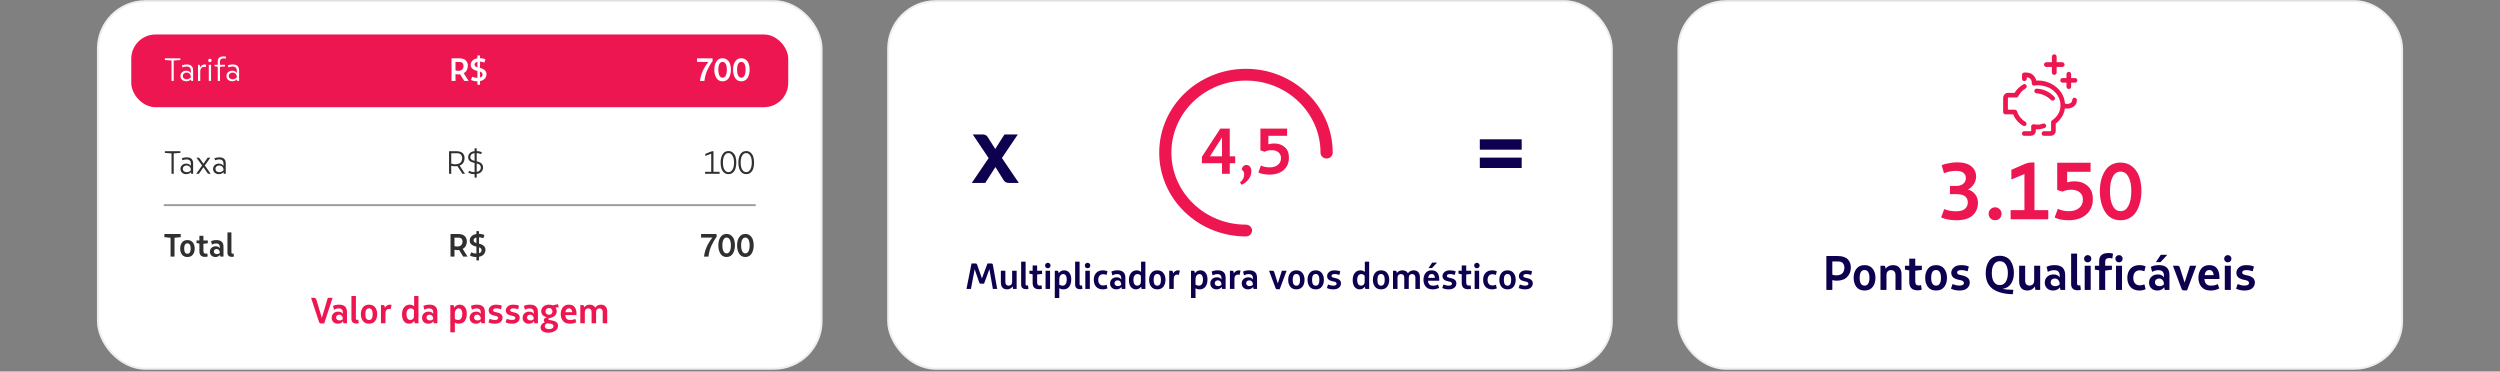 <svg width="1238" height="184" viewBox="0 0 1238 184" fill="none" xmlns="http://www.w3.org/2000/svg">
<rect x="0" y="0" width="1238" height="184" fill="#808080" stroke="none"/>
<rect x="48.5" y="0.58" width="358.333" height="182" rx="23.5" fill="white"/>
<rect x="48.5" y="0.58" width="358.333" height="182" rx="23.5" stroke="#EEEEEE"/>
<rect x="65.5" y="17.58" width="324.333" height="35" rx="11.5" fill="#ED1650"/>
<rect x="65.5" y="17.58" width="324.333" height="35" rx="11.5" stroke="#ED1650"/>
<path d="M84.936 40.08V29.968L81.624 29.712V28.88H89.336V29.712L86.024 29.968V40.08H84.936ZM92.516 39.264C92.889 39.264 93.268 39.173 93.652 38.992C94.036 38.8 94.329 38.555 94.532 38.256V38.208C94.532 37.525 94.334 36.981 93.94 36.576C93.545 36.16 93.017 35.952 92.356 35.952C91.833 35.952 91.396 36.107 91.044 36.416C90.692 36.725 90.516 37.125 90.516 37.616C90.516 38.107 90.697 38.507 91.06 38.816C91.422 39.115 91.908 39.264 92.516 39.264ZM94.676 40.08L94.596 39.248C94.393 39.515 94.078 39.749 93.652 39.952C93.225 40.144 92.745 40.24 92.212 40.24C91.412 40.24 90.734 40.005 90.18 39.536C89.636 39.056 89.364 38.432 89.364 37.664C89.364 36.875 89.641 36.24 90.196 35.76C90.75 35.269 91.422 35.024 92.212 35.024C92.777 35.024 93.257 35.136 93.652 35.36C94.046 35.573 94.334 35.851 94.516 36.192V35.088C94.516 33.659 93.817 32.944 92.42 32.944C91.726 32.944 91.033 33.083 90.34 33.36L90.052 32.352C90.809 32.064 91.598 31.92 92.42 31.92C93.572 31.92 94.393 32.181 94.884 32.704C95.385 33.216 95.636 33.941 95.636 34.88V40.08H94.676ZM99.165 40.08H98.045V32.08H98.573C98.786 32.08 98.914 32.181 98.957 32.384L99.133 33.408C99.314 32.939 99.602 32.576 99.997 32.32C100.392 32.053 100.802 31.92 101.229 31.92C101.538 31.92 101.832 31.968 102.109 32.064L101.885 33.312C101.65 33.184 101.373 33.12 101.053 33.12C100.53 33.12 100.082 33.312 99.709 33.696C99.346 34.08 99.165 34.667 99.165 35.456V40.08ZM104.56 30.544C104.4 30.715 104.197 30.8 103.952 30.8C103.706 30.8 103.498 30.715 103.328 30.544C103.168 30.373 103.088 30.171 103.088 29.936C103.088 29.701 103.173 29.499 103.344 29.328C103.514 29.157 103.717 29.072 103.952 29.072C104.186 29.072 104.389 29.157 104.56 29.328C104.73 29.499 104.816 29.701 104.816 29.936C104.816 30.171 104.73 30.373 104.56 30.544ZM103.392 40.08V32.08H104.512V40.08H103.392ZM107.827 40.08V33.056L106.227 32.8V32.08H107.827V30.368C107.827 28.736 108.803 27.92 110.755 27.92C111.224 27.92 111.629 27.979 111.971 28.096L111.763 29.04C111.443 28.955 111.107 28.912 110.755 28.912C109.549 28.912 108.947 29.397 108.947 30.368V32.08H111.411V32.912L108.947 33.072V40.08H107.827ZM115.281 39.264C115.655 39.264 116.033 39.173 116.417 38.992C116.801 38.8 117.095 38.555 117.297 38.256V38.208C117.297 37.525 117.1 36.981 116.705 36.576C116.311 36.16 115.783 35.952 115.121 35.952C114.599 35.952 114.161 36.107 113.809 36.416C113.457 36.725 113.281 37.125 113.281 37.616C113.281 38.107 113.463 38.507 113.825 38.816C114.188 39.115 114.673 39.264 115.281 39.264ZM117.441 40.08L117.361 39.248C117.159 39.515 116.844 39.749 116.417 39.952C115.991 40.144 115.511 40.24 114.977 40.24C114.177 40.24 113.5 40.005 112.945 39.536C112.401 39.056 112.129 38.432 112.129 37.664C112.129 36.875 112.407 36.24 112.961 35.76C113.516 35.269 114.188 35.024 114.977 35.024C115.543 35.024 116.023 35.136 116.417 35.36C116.812 35.573 117.1 35.851 117.281 36.192V35.088C117.281 33.659 116.583 32.944 115.185 32.944C114.492 32.944 113.799 33.083 113.105 33.36L112.817 32.352C113.575 32.064 114.364 31.92 115.185 31.92C116.337 31.92 117.159 32.181 117.649 32.704C118.151 33.216 118.401 33.941 118.401 34.88V40.08H117.441Z" fill="white"/>
<path d="M226.875 35.072C227.398 35.072 227.846 34.997 228.219 34.848C228.592 34.688 228.87 34.48 229.051 34.224C229.232 33.957 229.36 33.696 229.435 33.44C229.51 33.173 229.547 32.891 229.547 32.592C229.547 32.08 229.392 31.637 229.083 31.264C228.784 30.88 228.267 30.688 227.531 30.688H225.563V34.88C225.99 35.008 226.427 35.072 226.875 35.072ZM226.891 36.848C226.422 36.848 225.979 36.784 225.563 36.656V40.08H223.595V28.88H227.435C228.192 28.88 228.854 28.981 229.419 29.184C229.984 29.387 230.427 29.664 230.747 30.016C231.067 30.368 231.302 30.757 231.451 31.184C231.6 31.611 231.675 32.075 231.675 32.576C231.675 33.365 231.504 34.085 231.163 34.736C230.832 35.376 230.32 35.877 229.627 36.24L232.027 40.08H229.883L227.851 36.784C227.446 36.827 227.126 36.848 226.891 36.848ZM235.025 32.016C235.025 32.656 235.489 33.109 236.417 33.376V30.608C235.489 30.821 235.025 31.291 235.025 32.016ZM238.977 36.928C238.977 36.565 238.876 36.272 238.673 36.048C238.47 35.813 238.15 35.616 237.713 35.456V38.384C238.556 38.128 238.977 37.643 238.977 36.928ZM237.713 41.952H236.417V40.272H236.385C235.158 40.272 234.113 40.043 233.249 39.584L233.825 37.952C234.636 38.347 235.478 38.544 236.353 38.544H236.417V35.12L236.033 35.024C234.081 34.555 233.105 33.584 233.105 32.112C233.105 31.312 233.393 30.613 233.969 30.016C234.556 29.408 235.372 29.029 236.417 28.88V27.456H237.713V28.8C238.716 28.832 239.606 29.008 240.385 29.328L239.905 30.976C239.073 30.688 238.342 30.533 237.713 30.512V33.664L237.745 33.68C239.846 34.16 240.897 35.179 240.897 36.736C240.897 37.557 240.63 38.283 240.097 38.912C239.564 39.541 238.769 39.957 237.713 40.16V41.952Z" fill="white"/>
<path d="M348.829 40.08H346.621C347.037 36.709 348.429 33.573 350.797 30.672H345.181V28.88H352.813L352.909 30.224C351.981 31.429 351.117 32.896 350.317 34.624C349.528 36.341 349.032 38.16 348.829 40.08ZM357.816 40.272C356.472 40.272 355.454 39.723 354.76 38.624C354.067 37.525 353.72 36.144 353.72 34.48C353.72 32.869 354.067 31.531 354.76 30.464C355.454 29.387 356.472 28.848 357.816 28.848C358.734 28.848 359.512 29.115 360.152 29.648C360.792 30.181 361.251 30.864 361.528 31.696C361.806 32.517 361.944 33.445 361.944 34.48C361.944 35.269 361.859 36.005 361.688 36.688C361.528 37.371 361.283 37.984 360.952 38.528C360.632 39.072 360.2 39.499 359.656 39.808C359.123 40.117 358.51 40.272 357.816 40.272ZM356.264 37.408C356.627 38.123 357.144 38.48 357.816 38.48C358.488 38.48 359.011 38.123 359.384 37.408C359.758 36.683 359.944 35.707 359.944 34.48C359.944 33.307 359.758 32.373 359.384 31.68C359.011 30.987 358.488 30.64 357.816 30.64C357.144 30.64 356.627 30.987 356.264 31.68C355.902 32.363 355.72 33.296 355.72 34.48C355.72 35.717 355.902 36.693 356.264 37.408ZM367.098 40.272C365.754 40.272 364.735 39.723 364.042 38.624C363.348 37.525 363.002 36.144 363.002 34.48C363.002 32.869 363.348 31.531 364.042 30.464C364.735 29.387 365.754 28.848 367.098 28.848C368.015 28.848 368.794 29.115 369.434 29.648C370.074 30.181 370.532 30.864 370.81 31.696C371.087 32.517 371.226 33.445 371.226 34.48C371.226 35.269 371.14 36.005 370.97 36.688C370.81 37.371 370.564 37.984 370.234 38.528C369.914 39.072 369.482 39.499 368.938 39.808C368.404 40.117 367.791 40.272 367.098 40.272ZM365.546 37.408C365.908 38.123 366.426 38.48 367.098 38.48C367.77 38.48 368.292 38.123 368.666 37.408C369.039 36.683 369.226 35.707 369.226 34.48C369.226 33.307 369.039 32.373 368.666 31.68C368.292 30.987 367.77 30.64 367.098 30.64C366.426 30.64 365.908 30.987 365.546 31.68C365.183 32.363 365.002 33.296 365.002 34.48C365.002 35.717 365.183 36.693 365.546 37.408Z" fill="white"/>
<path d="M84.936 86.08V75.968L81.624 75.712V74.88H89.336V75.712L86.024 75.968V86.08H84.936ZM92.516 85.264C92.889 85.264 93.268 85.173 93.652 84.992C94.036 84.8 94.329 84.555 94.532 84.256V84.208C94.532 83.525 94.334 82.981 93.94 82.576C93.545 82.16 93.017 81.952 92.356 81.952C91.833 81.952 91.396 82.107 91.044 82.416C90.692 82.725 90.516 83.125 90.516 83.616C90.516 84.107 90.697 84.507 91.06 84.816C91.422 85.115 91.908 85.264 92.516 85.264ZM94.676 86.08L94.596 85.248C94.393 85.515 94.078 85.749 93.652 85.952C93.225 86.144 92.745 86.24 92.212 86.24C91.412 86.24 90.734 86.005 90.18 85.536C89.636 85.056 89.364 84.432 89.364 83.664C89.364 82.875 89.641 82.24 90.196 81.76C90.75 81.269 91.422 81.024 92.212 81.024C92.777 81.024 93.257 81.136 93.652 81.36C94.046 81.573 94.334 81.851 94.516 82.192V81.088C94.516 79.659 93.817 78.944 92.42 78.944C91.726 78.944 91.033 79.083 90.34 79.36L90.052 78.352C90.809 78.064 91.598 77.92 92.42 77.92C93.572 77.92 94.393 78.181 94.884 78.704C95.385 79.216 95.636 79.941 95.636 80.88V86.08H94.676ZM102.765 85.728L100.749 82.816L98.461 86.08H97.149L100.077 81.952L97.293 78.08H98.125C98.456 78.08 98.701 78.192 98.861 78.416L100.733 81.072L102.845 78.08H104.173L101.421 81.92L104.333 86.08H103.485C103.165 86.08 102.925 85.963 102.765 85.728ZM108.672 85.264C109.045 85.264 109.424 85.173 109.808 84.992C110.192 84.8 110.485 84.555 110.688 84.256V84.208C110.688 83.525 110.491 82.981 110.096 82.576C109.701 82.16 109.173 81.952 108.512 81.952C107.989 81.952 107.552 82.107 107.2 82.416C106.848 82.725 106.672 83.125 106.672 83.616C106.672 84.107 106.853 84.507 107.216 84.816C107.579 85.115 108.064 85.264 108.672 85.264ZM110.832 86.08L110.752 85.248C110.549 85.515 110.235 85.749 109.808 85.952C109.381 86.144 108.901 86.24 108.368 86.24C107.568 86.24 106.891 86.005 106.336 85.536C105.792 85.056 105.52 84.432 105.52 83.664C105.52 82.875 105.797 82.24 106.352 81.76C106.907 81.269 107.579 81.024 108.368 81.024C108.933 81.024 109.413 81.136 109.808 81.36C110.203 81.573 110.491 81.851 110.672 82.192V81.088C110.672 79.659 109.973 78.944 108.576 78.944C107.883 78.944 107.189 79.083 106.496 79.36L106.208 78.352C106.965 78.064 107.755 77.92 108.576 77.92C109.728 77.92 110.549 78.181 111.04 78.704C111.541 79.216 111.792 79.941 111.792 80.88V86.08H110.832Z" fill="#303030"/>
<path d="M225.407 81.344C226.079 81.344 226.655 81.253 227.135 81.072C227.615 80.891 227.972 80.645 228.207 80.336C228.442 80.016 228.607 79.696 228.703 79.376C228.81 79.045 228.863 78.688 228.863 78.304C228.863 77.632 228.671 77.061 228.287 76.592C227.914 76.123 227.247 75.888 226.287 75.888H223.455V81.008C224.074 81.232 224.724 81.344 225.407 81.344ZM225.375 82.352C224.66 82.352 224.02 82.261 223.455 82.08V86.08H222.367V74.88H226.143C226.847 74.88 227.46 74.976 227.983 75.168C228.506 75.349 228.911 75.605 229.199 75.936C229.487 76.267 229.7 76.629 229.839 77.024C229.978 77.419 230.047 77.845 230.047 78.304C230.047 79.136 229.844 79.883 229.439 80.544C229.034 81.195 228.42 81.675 227.599 81.984L230.271 86.08H229.023L226.527 82.272C226.132 82.325 225.748 82.352 225.375 82.352ZM232.884 77.856C232.884 78.752 233.594 79.355 235.012 79.664V75.824C234.255 75.92 233.711 76.155 233.38 76.528C233.05 76.901 232.884 77.344 232.884 77.856ZM238.116 83.04C238.116 82.507 237.967 82.069 237.668 81.728C237.37 81.376 236.836 81.115 236.068 80.944V85.136C236.762 84.997 237.274 84.736 237.604 84.352C237.946 83.968 238.116 83.531 238.116 83.04ZM236.068 87.952H235.012V86.24H234.932C233.823 86.24 232.831 86.016 231.956 85.568L232.26 84.576C233.092 85.013 233.994 85.232 234.964 85.232H235.012V80.704L234.932 80.688C233.876 80.453 233.092 80.112 232.58 79.664C232.068 79.205 231.812 78.597 231.812 77.84C231.812 77.115 232.079 76.464 232.612 75.888C233.146 75.312 233.946 74.965 235.012 74.848V73.44H236.068V74.8C237.028 74.853 237.876 75.035 238.612 75.344L238.26 76.32C237.428 76 236.698 75.829 236.068 75.808V79.904L236.164 79.92C238.202 80.368 239.22 81.376 239.22 82.944C239.22 83.712 238.959 84.4 238.436 85.008C237.924 85.605 237.135 85.989 236.068 86.16V87.952Z" fill="#303030"/>
<path d="M356.349 86.08H349.149V85.072H352.189V76.096L349.277 77.248V76.208L351.709 75.2C352.221 74.987 352.637 74.88 352.957 74.88H353.309V85.072H356.349V86.08ZM360.733 86.24C359.858 86.24 359.122 85.973 358.525 85.44C357.928 84.896 357.496 84.203 357.229 83.36C356.973 82.517 356.845 81.563 356.845 80.496C356.845 78.853 357.17 77.493 357.821 76.416C358.472 75.339 359.437 74.8 360.717 74.8C361.602 74.8 362.344 75.072 362.941 75.616C363.549 76.149 363.981 76.832 364.237 77.664C364.493 78.485 364.621 79.429 364.621 80.496C364.621 81.573 364.493 82.533 364.237 83.376C363.981 84.208 363.554 84.896 362.957 85.44C362.36 85.973 361.618 86.24 360.733 86.24ZM360.733 85.232C361.362 85.232 361.89 84.997 362.317 84.528C362.744 84.059 363.048 83.483 363.229 82.8C363.41 82.107 363.501 81.339 363.501 80.496C363.501 79.664 363.41 78.907 363.229 78.224C363.048 77.541 362.738 76.971 362.301 76.512C361.874 76.043 361.346 75.808 360.717 75.808C360.088 75.808 359.56 76.043 359.133 76.512C358.706 76.971 358.408 77.541 358.237 78.224C358.066 78.896 357.981 79.653 357.981 80.496C357.981 81.349 358.066 82.117 358.237 82.8C358.408 83.483 358.706 84.059 359.133 84.528C359.56 84.997 360.093 85.232 360.733 85.232ZM369.53 86.24C368.655 86.24 367.919 85.973 367.322 85.44C366.725 84.896 366.293 84.203 366.026 83.36C365.77 82.517 365.642 81.563 365.642 80.496C365.642 78.853 365.967 77.493 366.618 76.416C367.269 75.339 368.234 74.8 369.514 74.8C370.399 74.8 371.141 75.072 371.738 75.616C372.346 76.149 372.778 76.832 373.034 77.664C373.29 78.485 373.418 79.429 373.418 80.496C373.418 81.573 373.29 82.533 373.034 83.376C372.778 84.208 372.351 84.896 371.754 85.44C371.157 85.973 370.415 86.24 369.53 86.24ZM369.53 85.232C370.159 85.232 370.687 84.997 371.114 84.528C371.541 84.059 371.845 83.483 372.026 82.8C372.207 82.107 372.298 81.339 372.298 80.496C372.298 79.664 372.207 78.907 372.026 78.224C371.845 77.541 371.535 76.971 371.098 76.512C370.671 76.043 370.143 75.808 369.514 75.808C368.885 75.808 368.357 76.043 367.93 76.512C367.503 76.971 367.205 77.541 367.034 78.224C366.863 78.896 366.778 79.653 366.778 80.496C366.778 81.349 366.863 82.117 367.034 82.8C367.205 83.483 367.503 84.059 367.93 84.528C368.357 84.997 368.89 85.232 369.53 85.232Z" fill="#303030"/>
<rect x="81" y="101.08" width="293.333" height="1" rx="0.5" fill="#9E9E9E"/>
<path d="M84.456 127.08V117.752L81.4 117.448V115.88H89.496V117.448L86.424 117.752V127.08H84.456ZM95.507 126.088C94.898 126.877 94.002 127.272 92.819 127.272C91.635 127.272 90.739 126.877 90.13 126.088C89.522 125.288 89.219 124.285 89.219 123.08C89.219 121.875 89.522 120.877 90.13 120.088C90.739 119.288 91.635 118.888 92.819 118.888C94.002 118.888 94.898 119.288 95.507 120.088C96.115 120.877 96.418 121.875 96.418 123.08C96.418 124.285 96.115 125.288 95.507 126.088ZM92.819 125.656C93.362 125.656 93.768 125.432 94.034 124.984C94.301 124.525 94.434 123.891 94.434 123.08C94.434 122.269 94.301 121.64 94.034 121.192C93.768 120.733 93.362 120.504 92.819 120.504C91.741 120.504 91.203 121.363 91.203 123.08C91.203 124.797 91.741 125.656 92.819 125.656ZM101.542 127.208C100.603 127.208 99.9 126.979 99.43 126.52C98.972 126.051 98.742 125.325 98.742 124.344V120.632L97.318 120.36V119.08H98.742V116.76H100.726V119.08H102.902V120.472L100.726 120.728V124.184C100.726 124.675 100.817 125.037 100.998 125.272C101.19 125.496 101.494 125.608 101.91 125.608C102.155 125.608 102.395 125.555 102.63 125.448L102.87 126.968C102.507 127.128 102.065 127.208 101.542 127.208ZM107.392 125.832C108.042 125.832 108.533 125.619 108.864 125.192C108.864 124.637 108.714 124.184 108.416 123.832C108.117 123.48 107.728 123.304 107.248 123.304C106.864 123.304 106.538 123.421 106.272 123.656C106.016 123.891 105.888 124.195 105.888 124.568C105.888 124.941 106.026 125.245 106.304 125.48C106.581 125.715 106.944 125.832 107.392 125.832ZM109.104 127.08L108.944 126.184C108.773 126.483 108.485 126.739 108.08 126.952C107.685 127.165 107.221 127.272 106.688 127.272C105.866 127.272 105.2 127.027 104.688 126.536C104.186 126.045 103.936 125.432 103.936 124.696C103.936 123.864 104.208 123.203 104.752 122.712C105.306 122.211 105.994 121.96 106.816 121.96C107.754 121.96 108.437 122.28 108.864 122.92V122.408C108.864 121.821 108.725 121.368 108.448 121.048C108.17 120.717 107.685 120.552 106.992 120.552C106.309 120.552 105.626 120.739 104.944 121.112L104.528 119.448C105.274 119.075 106.165 118.888 107.2 118.888C109.514 118.888 110.672 119.976 110.672 122.152V127.08H109.104ZM114.858 127.192C113.375 127.192 112.634 126.504 112.634 125.128V115.08H114.602V125.032C114.602 125.405 114.805 125.592 115.21 125.592C115.402 125.592 115.546 125.56 115.642 125.496L115.866 127C115.589 127.128 115.253 127.192 114.858 127.192Z" fill="#303030"/>
<path d="M226.375 122.072C226.898 122.072 227.346 121.997 227.719 121.848C228.092 121.688 228.37 121.48 228.551 121.224C228.732 120.957 228.86 120.696 228.935 120.44C229.01 120.173 229.047 119.891 229.047 119.592C229.047 119.08 228.892 118.637 228.583 118.264C228.284 117.88 227.767 117.688 227.031 117.688H225.063V121.88C225.49 122.008 225.927 122.072 226.375 122.072ZM226.391 123.848C225.922 123.848 225.479 123.784 225.063 123.656V127.08H223.095V115.88H226.935C227.692 115.88 228.354 115.981 228.919 116.184C229.484 116.387 229.927 116.664 230.247 117.016C230.567 117.368 230.802 117.757 230.951 118.184C231.1 118.611 231.175 119.075 231.175 119.576C231.175 120.365 231.004 121.085 230.663 121.736C230.332 122.376 229.82 122.877 229.127 123.24L231.527 127.08H229.383L227.351 123.784C226.946 123.827 226.626 123.848 226.391 123.848ZM234.525 119.016C234.525 119.656 234.989 120.109 235.917 120.376V117.608C234.989 117.821 234.525 118.291 234.525 119.016ZM238.477 123.928C238.477 123.565 238.376 123.272 238.173 123.048C237.97 122.813 237.65 122.616 237.213 122.456V125.384C238.056 125.128 238.477 124.643 238.477 123.928ZM237.213 128.952H235.917V127.272H235.885C234.658 127.272 233.613 127.043 232.749 126.584L233.325 124.952C234.136 125.347 234.978 125.544 235.853 125.544H235.917V122.12L235.533 122.024C233.581 121.555 232.605 120.584 232.605 119.112C232.605 118.312 232.893 117.613 233.469 117.016C234.056 116.408 234.872 116.029 235.917 115.88V114.456H237.213V115.8C238.216 115.832 239.106 116.008 239.885 116.328L239.405 117.976C238.573 117.688 237.842 117.533 237.213 117.512V120.664L237.245 120.68C239.346 121.16 240.397 122.179 240.397 123.736C240.397 124.557 240.13 125.283 239.597 125.912C239.064 126.541 238.269 126.957 237.213 127.16V128.952Z" fill="#303030"/>
<path d="M350.829 127.08H348.621C349.037 123.709 350.429 120.573 352.797 117.672H347.181V115.88H354.813L354.909 117.224C353.981 118.429 353.117 119.896 352.317 121.624C351.528 123.341 351.032 125.16 350.829 127.08ZM359.816 127.272C358.472 127.272 357.454 126.723 356.76 125.624C356.067 124.525 355.72 123.144 355.72 121.48C355.72 119.869 356.067 118.531 356.76 117.464C357.454 116.387 358.472 115.848 359.816 115.848C360.734 115.848 361.512 116.115 362.152 116.648C362.792 117.181 363.251 117.864 363.528 118.696C363.806 119.517 363.944 120.445 363.944 121.48C363.944 122.269 363.859 123.005 363.688 123.688C363.528 124.371 363.283 124.984 362.952 125.528C362.632 126.072 362.2 126.499 361.656 126.808C361.123 127.117 360.51 127.272 359.816 127.272ZM358.264 124.408C358.627 125.123 359.144 125.48 359.816 125.48C360.488 125.48 361.011 125.123 361.384 124.408C361.758 123.683 361.944 122.707 361.944 121.48C361.944 120.307 361.758 119.373 361.384 118.68C361.011 117.987 360.488 117.64 359.816 117.64C359.144 117.64 358.627 117.987 358.264 118.68C357.902 119.363 357.72 120.296 357.72 121.48C357.72 122.717 357.902 123.693 358.264 124.408ZM369.098 127.272C367.754 127.272 366.735 126.723 366.042 125.624C365.348 124.525 365.002 123.144 365.002 121.48C365.002 119.869 365.348 118.531 366.042 117.464C366.735 116.387 367.754 115.848 369.098 115.848C370.015 115.848 370.794 116.115 371.434 116.648C372.074 117.181 372.532 117.864 372.81 118.696C373.087 119.517 373.226 120.445 373.226 121.48C373.226 122.269 373.14 123.005 372.97 123.688C372.81 124.371 372.564 124.984 372.234 125.528C371.914 126.072 371.482 126.499 370.938 126.808C370.404 127.117 369.791 127.272 369.098 127.272ZM367.546 124.408C367.908 125.123 368.426 125.48 369.098 125.48C369.77 125.48 370.292 125.123 370.666 124.408C371.039 123.683 371.226 122.707 371.226 121.48C371.226 120.307 371.039 119.373 370.666 118.68C370.292 117.987 369.77 117.64 369.098 117.64C368.426 117.64 367.908 117.987 367.546 118.68C367.183 119.363 367.002 120.296 367.002 121.48C367.002 122.717 367.183 123.693 367.546 124.408Z" fill="#303030"/>
<path d="M160.54 160.188H159.064C158.512 160.188 158.146 159.912 157.966 159.36L154.042 147.48H155.338C156.046 147.48 156.496 147.804 156.688 148.452L159.37 157.398L162.34 147.48H164.698L160.54 160.188ZM168.131 158.676C168.863 158.676 169.415 158.436 169.787 157.956C169.787 157.332 169.619 156.822 169.283 156.426C168.947 156.03 168.509 155.832 167.969 155.832C167.537 155.832 167.171 155.964 166.871 156.228C166.583 156.492 166.439 156.834 166.439 157.254C166.439 157.674 166.595 158.016 166.907 158.28C167.219 158.544 167.627 158.676 168.131 158.676ZM170.057 160.08L169.877 159.072C169.685 159.408 169.361 159.696 168.905 159.936C168.461 160.176 167.939 160.296 167.339 160.296C166.415 160.296 165.665 160.02 165.089 159.468C164.525 158.916 164.243 158.226 164.243 157.398C164.243 156.462 164.549 155.718 165.161 155.166C165.785 154.602 166.559 154.32 167.483 154.32C168.539 154.32 169.307 154.68 169.787 155.4V154.824C169.787 154.164 169.631 153.654 169.319 153.294C169.007 152.922 168.461 152.736 167.681 152.736C166.913 152.736 166.145 152.946 165.377 153.366L164.909 151.494C165.749 151.074 166.751 150.864 167.915 150.864C170.519 150.864 171.821 152.088 171.821 154.536V160.08H170.057ZM176.531 160.206C174.862 160.206 174.028 159.432 174.028 157.884V146.58H176.243V157.776C176.243 158.196 176.471 158.406 176.927 158.406C177.143 158.406 177.304 158.37 177.413 158.298L177.664 159.99C177.353 160.134 176.975 160.206 176.531 160.206ZM185.768 158.964C185.084 159.852 184.076 160.296 182.744 160.296C181.412 160.296 180.404 159.852 179.72 158.964C179.036 158.064 178.694 156.936 178.694 155.58C178.694 154.224 179.036 153.102 179.72 152.214C180.404 151.314 181.412 150.864 182.744 150.864C184.076 150.864 185.084 151.314 185.768 152.214C186.452 153.102 186.794 154.224 186.794 155.58C186.794 156.936 186.452 158.064 185.768 158.964ZM182.744 158.478C183.356 158.478 183.812 158.226 184.112 157.722C184.412 157.206 184.562 156.492 184.562 155.58C184.562 154.668 184.412 153.96 184.112 153.456C183.812 152.94 183.356 152.682 182.744 152.682C181.532 152.682 180.926 153.648 180.926 155.58C180.926 157.512 181.532 158.478 182.744 158.478ZM190.884 155.148V160.08H188.652V151.08H189.876C190.152 151.08 190.332 151.206 190.416 151.458L190.632 152.394C190.848 151.926 191.172 151.554 191.604 151.278C192.036 151.002 192.528 150.864 193.08 150.864C193.38 150.864 193.656 150.912 193.908 151.008L193.422 153.15C193.158 153.03 192.882 152.97 192.594 152.97C192.102 152.97 191.694 153.15 191.37 153.51C191.046 153.87 190.884 154.416 190.884 155.148ZM203.243 158.46C203.723 158.46 204.131 158.298 204.467 157.974C204.815 157.638 204.989 157.164 204.989 156.552V153.582C204.857 153.366 204.641 153.168 204.341 152.988C204.041 152.808 203.699 152.718 203.315 152.718C202.667 152.718 202.163 152.988 201.803 153.528C201.455 154.056 201.281 154.746 201.281 155.598C201.281 156.438 201.443 157.128 201.767 157.668C202.091 158.196 202.583 158.46 203.243 158.46ZM205.133 158.91C204.881 159.318 204.521 159.654 204.053 159.918C203.597 160.17 203.099 160.296 202.559 160.296C201.491 160.296 200.639 159.888 200.003 159.072C199.379 158.244 199.067 157.104 199.067 155.652C199.067 154.212 199.415 153.054 200.111 152.178C200.807 151.302 201.743 150.864 202.919 150.864C203.795 150.864 204.515 151.134 205.079 151.674V146.58H207.221V160.08H205.313L205.133 158.91ZM212.885 158.676C213.617 158.676 214.169 158.436 214.541 157.956C214.541 157.332 214.373 156.822 214.037 156.426C213.701 156.03 213.263 155.832 212.723 155.832C212.291 155.832 211.925 155.964 211.625 156.228C211.337 156.492 211.193 156.834 211.193 157.254C211.193 157.674 211.349 158.016 211.661 158.28C211.973 158.544 212.381 158.676 212.885 158.676ZM214.811 160.08L214.631 159.072C214.439 159.408 214.115 159.696 213.659 159.936C213.215 160.176 212.693 160.296 212.093 160.296C211.169 160.296 210.419 160.02 209.843 159.468C209.279 158.916 208.997 158.226 208.997 157.398C208.997 156.462 209.303 155.718 209.915 155.166C210.539 154.602 211.313 154.32 212.237 154.32C213.293 154.32 214.061 154.68 214.541 155.4V154.824C214.541 154.164 214.385 153.654 214.073 153.294C213.761 152.922 213.215 152.736 212.435 152.736C211.667 152.736 210.899 152.946 210.131 153.366L209.663 151.494C210.503 151.074 211.505 150.864 212.669 150.864C215.273 150.864 216.575 152.088 216.575 154.536V160.08H214.811ZM226.833 158.46C227.553 158.46 228.081 158.178 228.417 157.614C228.765 157.05 228.939 156.312 228.939 155.4C228.939 154.596 228.789 153.948 228.489 153.456C228.189 152.964 227.733 152.718 227.121 152.718C226.581 152.718 226.131 152.952 225.771 153.42C225.411 153.876 225.231 154.56 225.231 155.472V157.974C225.735 158.298 226.269 158.46 226.833 158.46ZM225.231 159.702V164.58H222.999V151.08H224.223C224.511 151.08 224.685 151.206 224.745 151.458L224.943 152.34C225.195 151.884 225.555 151.524 226.023 151.26C226.503 150.996 227.025 150.864 227.589 150.864C228.705 150.864 229.575 151.266 230.199 152.07C230.835 152.874 231.153 153.96 231.153 155.328C231.153 156.876 230.811 158.094 230.127 158.982C229.455 159.858 228.501 160.296 227.265 160.296C226.437 160.296 225.759 160.098 225.231 159.702ZM236.439 158.676C237.171 158.676 237.723 158.436 238.095 157.956C238.095 157.332 237.927 156.822 237.591 156.426C237.255 156.03 236.817 155.832 236.277 155.832C235.845 155.832 235.479 155.964 235.179 156.228C234.891 156.492 234.747 156.834 234.747 157.254C234.747 157.674 234.903 158.016 235.215 158.28C235.527 158.544 235.935 158.676 236.439 158.676ZM238.365 160.08L238.185 159.072C237.993 159.408 237.669 159.696 237.213 159.936C236.769 160.176 236.247 160.296 235.647 160.296C234.723 160.296 233.973 160.02 233.397 159.468C232.833 158.916 232.551 158.226 232.551 157.398C232.551 156.462 232.857 155.718 233.469 155.166C234.093 154.602 234.867 154.32 235.791 154.32C236.847 154.32 237.615 154.68 238.095 155.4V154.824C238.095 154.164 237.939 153.654 237.627 153.294C237.315 152.922 236.769 152.736 235.989 152.736C235.221 152.736 234.453 152.946 233.685 153.366L233.217 151.494C234.057 151.074 235.059 150.864 236.223 150.864C238.827 150.864 240.129 152.088 240.129 154.536V160.08H238.365ZM245.001 160.296C243.885 160.296 242.847 160.074 241.887 159.63L242.445 157.902C243.417 158.274 244.257 158.46 244.965 158.46C246.117 158.46 246.693 158.136 246.693 157.488C246.693 156.972 246.279 156.624 245.451 156.444L245.055 156.372C244.011 156.18 243.237 155.868 242.733 155.436C242.241 155.004 241.995 154.422 241.995 153.69C241.995 152.97 242.307 152.322 242.931 151.746C243.567 151.158 244.485 150.864 245.685 150.864C246.801 150.864 247.749 151.038 248.529 151.386L248.061 153.15C247.161 152.85 246.423 152.7 245.847 152.7C244.731 152.7 244.173 153 244.173 153.6C244.173 153.864 244.269 154.068 244.461 154.212C244.665 154.344 244.977 154.452 245.397 154.536L245.793 154.626C246.837 154.83 247.611 155.148 248.115 155.58C248.619 156.012 248.871 156.588 248.871 157.308C248.871 158.16 248.547 158.874 247.899 159.45C247.251 160.014 246.285 160.296 245.001 160.296ZM253.491 160.296C252.375 160.296 251.337 160.074 250.377 159.63L250.935 157.902C251.907 158.274 252.747 158.46 253.455 158.46C254.607 158.46 255.183 158.136 255.183 157.488C255.183 156.972 254.769 156.624 253.941 156.444L253.545 156.372C252.501 156.18 251.727 155.868 251.223 155.436C250.731 155.004 250.485 154.422 250.485 153.69C250.485 152.97 250.797 152.322 251.421 151.746C252.057 151.158 252.975 150.864 254.175 150.864C255.291 150.864 256.239 151.038 257.019 151.386L256.551 153.15C255.651 152.85 254.913 152.7 254.337 152.7C253.221 152.7 252.663 153 252.663 153.6C252.663 153.864 252.759 154.068 252.951 154.212C253.155 154.344 253.467 154.452 253.887 154.536L254.283 154.626C255.327 154.83 256.101 155.148 256.605 155.58C257.109 156.012 257.361 156.588 257.361 157.308C257.361 158.16 257.037 158.874 256.389 159.45C255.741 160.014 254.775 160.296 253.491 160.296ZM262.684 158.676C263.416 158.676 263.968 158.436 264.34 157.956C264.34 157.332 264.172 156.822 263.836 156.426C263.5 156.03 263.062 155.832 262.522 155.832C262.09 155.832 261.724 155.964 261.424 156.228C261.136 156.492 260.992 156.834 260.992 157.254C260.992 157.674 261.148 158.016 261.46 158.28C261.772 158.544 262.18 158.676 262.684 158.676ZM264.61 160.08L264.43 159.072C264.238 159.408 263.914 159.696 263.458 159.936C263.014 160.176 262.492 160.296 261.892 160.296C260.968 160.296 260.218 160.02 259.642 159.468C259.078 158.916 258.796 158.226 258.796 157.398C258.796 156.462 259.102 155.718 259.714 155.166C260.338 154.602 261.112 154.32 262.036 154.32C263.092 154.32 263.86 154.68 264.34 155.4V154.824C264.34 154.164 264.184 153.654 263.872 153.294C263.56 152.922 263.014 152.736 262.234 152.736C261.466 152.736 260.698 152.946 259.93 153.366L259.462 151.494C260.302 151.074 261.304 150.864 262.468 150.864C265.072 150.864 266.374 152.088 266.374 154.536V160.08H264.61ZM271.641 164.76C270.453 164.772 269.499 164.544 268.779 164.076C268.059 163.62 267.699 162.96 267.699 162.096C267.699 161.532 267.885 161.034 268.257 160.602C268.629 160.17 269.145 159.84 269.805 159.612C269.457 159.36 269.283 159.036 269.283 158.64C269.283 157.884 269.817 157.356 270.885 157.056C270.045 156.96 269.355 156.648 268.815 156.12C268.287 155.592 268.023 154.926 268.023 154.122C268.023 153.198 268.377 152.424 269.085 151.8C269.805 151.176 270.729 150.864 271.857 150.864C272.529 150.864 273.129 150.978 273.657 151.206L276.339 150.63L276.663 152.088L275.979 152.25L275.079 152.304C275.487 152.844 275.691 153.45 275.691 154.122C275.691 155.814 274.623 156.918 272.487 157.434L272.019 157.56C271.683 157.644 271.515 157.8 271.515 158.028C271.515 158.256 271.683 158.4 272.019 158.46L273.351 158.676C275.331 159.012 276.321 159.882 276.321 161.286C276.321 162.378 275.865 163.224 274.953 163.824C274.041 164.436 272.937 164.748 271.641 164.76ZM271.893 155.868C272.397 155.868 272.799 155.718 273.099 155.418C273.411 155.118 273.567 154.716 273.567 154.212C273.567 153.756 273.411 153.366 273.099 153.042C272.799 152.718 272.379 152.556 271.839 152.556C271.323 152.556 270.909 152.712 270.597 153.024C270.285 153.324 270.129 153.72 270.129 154.212C270.129 154.692 270.285 155.088 270.597 155.4C270.909 155.712 271.341 155.868 271.893 155.868ZM271.965 163.014C272.541 163.014 273.033 162.882 273.441 162.618C273.861 162.366 274.071 161.994 274.071 161.502C274.071 160.818 273.579 160.416 272.595 160.296L271.191 160.116L270.993 160.08C270.633 160.212 270.345 160.41 270.129 160.674C269.913 160.95 269.805 161.25 269.805 161.574C269.805 162.042 270.003 162.396 270.399 162.636C270.807 162.888 271.329 163.014 271.965 163.014ZM281.726 152.682C280.754 152.682 280.172 153.318 279.98 154.59H283.328C283.316 154.062 283.178 153.612 282.914 153.24C282.65 152.868 282.254 152.682 281.726 152.682ZM285.416 159.54C284.444 160.044 283.376 160.296 282.212 160.296C280.724 160.296 279.596 159.852 278.828 158.964C278.06 158.064 277.676 156.936 277.676 155.58C277.676 154.224 278.018 153.102 278.702 152.214C279.386 151.314 280.394 150.864 281.726 150.864C283.034 150.864 283.988 151.278 284.588 152.106C285.188 152.922 285.488 154.02 285.488 155.4V156.012H279.926C279.974 156.816 280.19 157.428 280.574 157.848C280.958 158.268 281.558 158.478 282.374 158.478C283.346 158.478 284.174 158.286 284.858 157.902L285.416 159.54ZM289.603 154.572V160.08H287.371V151.08H288.595C288.871 151.08 289.051 151.206 289.135 151.458L289.297 152.178C289.573 151.782 289.945 151.464 290.413 151.224C290.893 150.984 291.409 150.864 291.961 150.864C293.353 150.864 294.289 151.368 294.769 152.376C295.009 151.92 295.381 151.554 295.885 151.278C296.401 151.002 296.947 150.864 297.523 150.864C298.579 150.864 299.371 151.17 299.899 151.782C300.427 152.382 300.691 153.21 300.691 154.266V160.08H298.459V154.572C298.459 153.936 298.309 153.468 298.009 153.168C297.721 152.856 297.331 152.7 296.839 152.7C296.383 152.7 295.993 152.856 295.669 153.168C295.345 153.48 295.183 153.948 295.183 154.572V160.08H292.951V154.572C292.951 153.936 292.801 153.468 292.501 153.168C292.201 152.856 291.799 152.7 291.295 152.7C290.827 152.7 290.425 152.856 290.089 153.168C289.765 153.48 289.603 153.948 289.603 154.572Z" fill="#ED1650"/>
<rect x="439.833" y="0.58" width="358.333" height="182" rx="23.5" fill="white"/>
<rect x="439.833" y="0.58" width="358.333" height="182" rx="23.5" stroke="#EEEEEE"/>
<path d="M496.968 89.188L492.936 82.708L487.896 90.58H481.224L489.576 78.292L481.704 66.58H486.648C487.736 66.58 488.552 66.996 489.096 67.828L492.84 73.78L497.4 66.58H504.024L496.152 78.244L504.504 90.58H499.56C498.408 90.58 497.544 90.116 496.968 89.188Z" fill="#0F004F"/>
<path d="M616.996 34.08C622.794 34.08 628.424 35.174 633.719 37.339C638.837 39.43 643.427 42.429 647.371 46.238C651.314 50.048 654.419 54.481 656.584 59.426C658.824 64.54 659.957 69.979 659.957 75.58C659.957 77.193 658.606 78.498 656.936 78.498C655.267 78.498 653.916 77.193 653.916 75.58C653.916 70.765 652.942 66.097 651.012 61.695C649.15 57.448 646.49 53.63 643.1 50.356C639.71 47.081 635.758 44.504 631.361 42.712C626.813 40.856 621.98 39.916 616.996 39.916C612.012 39.916 607.178 40.856 602.622 42.721C598.225 44.52 594.273 47.089 590.883 50.364C587.493 53.639 584.825 57.456 582.971 61.703C581.049 66.097 580.076 70.765 580.076 75.58C580.076 80.395 581.049 85.064 582.979 89.465C584.836 93.702 587.522 97.552 590.892 100.804C594.255 104.063 598.242 106.659 602.631 108.448C607.178 110.304 612.012 111.244 616.996 111.244C618.666 111.244 620.016 112.549 620.016 114.162C620.016 115.775 618.666 117.08 616.996 117.08C611.198 117.08 605.567 115.986 600.273 113.822C595.154 111.73 590.565 108.731 586.621 104.922C582.677 101.112 579.581 96.671 577.416 91.734C575.176 86.62 574.043 81.181 574.043 75.58C574.043 69.979 575.176 64.54 577.416 59.426C579.572 54.481 582.677 50.048 586.621 46.238C590.565 42.429 595.163 39.438 600.273 37.347C605.567 35.174 611.198 34.08 616.996 34.08Z" fill="#ED1650"/>
<path d="M605.136 77.408V68.032L599.152 77.408H605.136ZM611.664 80.8H608.976V86.08H605.136V80.8H595.184V77.632L604.304 63.68H608.976V77.408H611.664V80.8ZM614.771 91.488L614.067 90.272C615.432 89.291 616.115 87.979 616.115 86.336C616.115 85.312 615.731 84.565 614.963 84.096C614.963 83.435 615.176 82.869 615.603 82.4C616.029 81.931 616.563 81.696 617.203 81.696C617.992 81.696 618.6 81.995 619.027 82.592C619.453 83.189 619.667 83.936 619.667 84.832C619.667 86.411 619.133 87.819 618.067 89.056C617 90.315 615.901 91.125 614.771 91.488ZM628.606 86.464C626.366 86.464 624.542 86.101 623.134 85.376L624.414 81.952C625.736 82.571 627.176 82.88 628.734 82.88C630.419 82.88 631.774 82.475 632.798 81.664C633.822 80.853 634.334 79.712 634.334 78.24C634.334 77.067 633.918 76.128 633.086 75.424C632.254 74.72 631.144 74.368 629.758 74.368C628.392 74.368 627.23 74.624 626.27 75.136L624.158 74.464V63.68H637.374V67.264H628.094V71.456C629.032 71.179 630.003 71.04 631.006 71.04C633.054 71.04 634.771 71.637 636.158 72.832C637.566 74.027 638.27 75.755 638.27 78.016C638.27 80.619 637.406 82.677 635.678 84.192C633.95 85.707 631.592 86.464 628.606 86.464Z" fill="#ED1650"/>
<path d="M732.802 74.116V68.98H753.538V74.116H732.802ZM732.802 83.188V78.052H753.538V83.188H732.802Z" fill="#0F004F"/>
<path d="M484.895 139.822L482.645 133.342L480.809 143.08H478.595L481.097 130.462H483.113C483.317 130.462 483.473 130.51 483.581 130.606C483.701 130.69 483.803 130.858 483.887 131.11L486.245 137.86L488.999 130.462H490.907C491.135 130.462 491.309 130.516 491.429 130.624C491.549 130.732 491.633 130.924 491.681 131.2L493.805 143.08H491.663L489.953 133.288L487.307 140.47H485.651C485.291 140.47 485.039 140.254 484.895 139.822ZM501.657 143.08L501.477 141.802C501.213 142.234 500.835 142.594 500.343 142.882C499.851 143.158 499.317 143.296 498.741 143.296C497.697 143.296 496.917 142.996 496.401 142.396C495.885 141.784 495.627 140.95 495.627 139.894V134.08H497.859V139.588C497.859 140.224 498.009 140.698 498.309 141.01C498.609 141.31 499.005 141.46 499.497 141.46C499.965 141.46 500.367 141.304 500.703 140.992C501.039 140.68 501.207 140.212 501.207 139.588V134.08H503.439V143.08H501.657ZM508.168 143.206C506.5 143.206 505.666 142.432 505.666 140.884V129.58H507.88V140.776C507.88 141.196 508.108 141.406 508.564 141.406C508.78 141.406 508.942 141.37 509.05 141.298L509.302 142.99C508.99 143.134 508.612 143.206 508.168 143.206ZM514.51 143.224C513.454 143.224 512.662 142.966 512.134 142.45C511.618 141.922 511.36 141.106 511.36 140.002V135.826L509.758 135.52V134.08H511.36V131.47H513.592V134.08H516.04V135.646L513.592 135.934V139.822C513.592 140.374 513.694 140.782 513.898 141.046C514.114 141.298 514.456 141.424 514.924 141.424C515.2 141.424 515.47 141.364 515.734 141.244L516.004 142.954C515.596 143.134 515.098 143.224 514.51 143.224ZM519.831 132.46C519.579 132.712 519.261 132.838 518.877 132.838C518.493 132.838 518.169 132.712 517.905 132.46C517.653 132.196 517.527 131.872 517.527 131.488C517.527 131.104 517.653 130.786 517.905 130.534C518.169 130.27 518.493 130.138 518.877 130.138C519.261 130.138 519.579 130.27 519.831 130.534C520.095 130.786 520.227 131.104 520.227 131.488C520.227 131.872 520.095 132.196 519.831 132.46ZM517.761 143.08V134.08H519.993V143.08H517.761ZM526.163 141.46C526.883 141.46 527.411 141.178 527.747 140.614C528.095 140.05 528.269 139.312 528.269 138.4C528.269 137.596 528.119 136.948 527.819 136.456C527.519 135.964 527.063 135.718 526.451 135.718C525.911 135.718 525.461 135.952 525.101 136.42C524.741 136.876 524.561 137.56 524.561 138.472V140.974C525.065 141.298 525.599 141.46 526.163 141.46ZM524.561 142.702V147.58H522.329V134.08H523.553C523.841 134.08 524.015 134.206 524.075 134.458L524.273 135.34C524.525 134.884 524.885 134.524 525.353 134.26C525.833 133.996 526.355 133.864 526.919 133.864C528.035 133.864 528.905 134.266 529.529 135.07C530.165 135.874 530.483 136.96 530.483 138.328C530.483 139.876 530.141 141.094 529.457 141.982C528.785 142.858 527.831 143.296 526.595 143.296C525.767 143.296 525.089 143.098 524.561 142.702ZM534.905 143.206C533.237 143.206 532.403 142.432 532.403 140.884V129.58H534.617V140.776C534.617 141.196 534.845 141.406 535.301 141.406C535.517 141.406 535.679 141.37 535.787 141.298L536.039 142.99C535.727 143.134 535.349 143.206 534.905 143.206ZM539.518 132.46C539.266 132.712 538.948 132.838 538.564 132.838C538.18 132.838 537.856 132.712 537.592 132.46C537.34 132.196 537.214 131.872 537.214 131.488C537.214 131.104 537.34 130.786 537.592 130.534C537.856 130.27 538.18 130.138 538.564 130.138C538.948 130.138 539.266 130.27 539.518 130.534C539.782 130.786 539.914 131.104 539.914 131.488C539.914 131.872 539.782 132.196 539.518 132.46ZM537.448 143.08V134.08H539.68V143.08H537.448ZM546.156 143.296C544.716 143.296 543.6 142.864 542.808 142C542.028 141.124 541.638 139.984 541.638 138.58C541.638 137.176 542.028 136.042 542.808 135.178C543.6 134.302 544.716 133.864 546.156 133.864C547.044 133.864 547.8 134.02 548.424 134.332L547.974 136.15C547.41 135.91 546.84 135.79 546.264 135.79C545.496 135.79 544.902 136.042 544.482 136.546C544.062 137.05 543.852 137.728 543.852 138.58C543.852 139.432 544.062 140.11 544.482 140.614C544.902 141.118 545.496 141.37 546.264 141.37C546.852 141.37 547.428 141.244 547.992 140.992L548.424 142.81C547.752 143.134 546.996 143.296 546.156 143.296ZM553.593 141.676C554.325 141.676 554.877 141.436 555.249 140.956C555.249 140.332 555.081 139.822 554.745 139.426C554.409 139.03 553.971 138.832 553.431 138.832C552.999 138.832 552.633 138.964 552.333 139.228C552.045 139.492 551.901 139.834 551.901 140.254C551.901 140.674 552.057 141.016 552.369 141.28C552.681 141.544 553.089 141.676 553.593 141.676ZM555.519 143.08L555.339 142.072C555.147 142.408 554.823 142.696 554.367 142.936C553.923 143.176 553.401 143.296 552.801 143.296C551.877 143.296 551.127 143.02 550.551 142.468C549.987 141.916 549.705 141.226 549.705 140.398C549.705 139.462 550.011 138.718 550.623 138.166C551.247 137.602 552.021 137.32 552.945 137.32C554.001 137.32 554.769 137.68 555.249 138.4V137.824C555.249 137.164 555.093 136.654 554.781 136.294C554.469 135.922 553.923 135.736 553.143 135.736C552.375 135.736 551.607 135.946 550.839 136.366L550.371 134.494C551.211 134.074 552.213 133.864 553.377 133.864C555.981 133.864 557.283 135.088 557.283 137.536V143.08H555.519ZM563.216 141.46C563.696 141.46 564.104 141.298 564.44 140.974C564.788 140.638 564.962 140.164 564.962 139.552V136.582C564.83 136.366 564.614 136.168 564.314 135.988C564.014 135.808 563.672 135.718 563.288 135.718C562.64 135.718 562.136 135.988 561.776 136.528C561.428 137.056 561.254 137.746 561.254 138.598C561.254 139.438 561.416 140.128 561.74 140.668C562.064 141.196 562.556 141.46 563.216 141.46ZM565.106 141.91C564.854 142.318 564.494 142.654 564.026 142.918C563.57 143.17 563.072 143.296 562.532 143.296C561.464 143.296 560.612 142.888 559.976 142.072C559.352 141.244 559.04 140.104 559.04 138.652C559.04 137.212 559.388 136.054 560.084 135.178C560.78 134.302 561.716 133.864 562.892 133.864C563.768 133.864 564.488 134.134 565.052 134.674V129.58H567.194V143.08H565.286L565.106 141.91ZM576.116 141.964C575.432 142.852 574.424 143.296 573.092 143.296C571.76 143.296 570.752 142.852 570.068 141.964C569.384 141.064 569.042 139.936 569.042 138.58C569.042 137.224 569.384 136.102 570.068 135.214C570.752 134.314 571.76 133.864 573.092 133.864C574.424 133.864 575.432 134.314 576.116 135.214C576.8 136.102 577.142 137.224 577.142 138.58C577.142 139.936 576.8 141.064 576.116 141.964ZM573.092 141.478C573.704 141.478 574.16 141.226 574.46 140.722C574.76 140.206 574.91 139.492 574.91 138.58C574.91 137.668 574.76 136.96 574.46 136.456C574.16 135.94 573.704 135.682 573.092 135.682C571.88 135.682 571.274 136.648 571.274 138.58C571.274 140.512 571.88 141.478 573.092 141.478ZM581.232 138.148V143.08H579V134.08H580.224C580.5 134.08 580.68 134.206 580.764 134.458L580.98 135.394C581.196 134.926 581.52 134.554 581.952 134.278C582.384 134.002 582.876 133.864 583.428 133.864C583.728 133.864 584.004 133.912 584.256 134.008L583.77 136.15C583.506 136.03 583.23 135.97 582.942 135.97C582.45 135.97 582.042 136.15 581.718 136.51C581.394 136.87 581.232 137.416 581.232 138.148ZM593.627 141.46C594.347 141.46 594.875 141.178 595.211 140.614C595.559 140.05 595.733 139.312 595.733 138.4C595.733 137.596 595.583 136.948 595.283 136.456C594.983 135.964 594.527 135.718 593.915 135.718C593.375 135.718 592.925 135.952 592.565 136.42C592.205 136.876 592.025 137.56 592.025 138.472V140.974C592.529 141.298 593.063 141.46 593.627 141.46ZM592.025 142.702V147.58H589.793V134.08H591.017C591.305 134.08 591.479 134.206 591.539 134.458L591.737 135.34C591.989 134.884 592.349 134.524 592.817 134.26C593.297 133.996 593.819 133.864 594.383 133.864C595.499 133.864 596.369 134.266 596.993 135.07C597.629 135.874 597.947 136.96 597.947 138.328C597.947 139.876 597.605 141.094 596.921 141.982C596.249 142.858 595.295 143.296 594.059 143.296C593.231 143.296 592.553 143.098 592.025 142.702ZM603.233 141.676C603.965 141.676 604.517 141.436 604.889 140.956C604.889 140.332 604.721 139.822 604.385 139.426C604.049 139.03 603.611 138.832 603.071 138.832C602.639 138.832 602.273 138.964 601.973 139.228C601.685 139.492 601.541 139.834 601.541 140.254C601.541 140.674 601.697 141.016 602.009 141.28C602.321 141.544 602.729 141.676 603.233 141.676ZM605.159 143.08L604.979 142.072C604.787 142.408 604.463 142.696 604.007 142.936C603.563 143.176 603.041 143.296 602.441 143.296C601.517 143.296 600.767 143.02 600.191 142.468C599.627 141.916 599.345 141.226 599.345 140.398C599.345 139.462 599.651 138.718 600.263 138.166C600.887 137.602 601.661 137.32 602.585 137.32C603.641 137.32 604.409 137.68 604.889 138.4V137.824C604.889 137.164 604.733 136.654 604.421 136.294C604.109 135.922 603.563 135.736 602.783 135.736C602.015 135.736 601.247 135.946 600.479 136.366L600.011 134.494C600.851 134.074 601.853 133.864 603.017 133.864C605.621 133.864 606.923 135.088 606.923 137.536V143.08H605.159ZM611.291 138.148V143.08H609.059V134.08H610.283C610.559 134.08 610.739 134.206 610.823 134.458L611.039 135.394C611.255 134.926 611.579 134.554 612.011 134.278C612.443 134.002 612.935 133.864 613.487 133.864C613.787 133.864 614.063 133.912 614.315 134.008L613.829 136.15C613.565 136.03 613.289 135.97 613.001 135.97C612.509 135.97 612.101 136.15 611.777 136.51C611.453 136.87 611.291 137.416 611.291 138.148ZM618.79 141.676C619.522 141.676 620.074 141.436 620.446 140.956C620.446 140.332 620.278 139.822 619.942 139.426C619.606 139.03 619.168 138.832 618.628 138.832C618.196 138.832 617.83 138.964 617.53 139.228C617.242 139.492 617.098 139.834 617.098 140.254C617.098 140.674 617.254 141.016 617.566 141.28C617.878 141.544 618.286 141.676 618.79 141.676ZM620.716 143.08L620.536 142.072C620.344 142.408 620.02 142.696 619.564 142.936C619.12 143.176 618.598 143.296 617.998 143.296C617.074 143.296 616.324 143.02 615.748 142.468C615.184 141.916 614.902 141.226 614.902 140.398C614.902 139.462 615.208 138.718 615.82 138.166C616.444 137.602 617.218 137.32 618.142 137.32C619.198 137.32 619.966 137.68 620.446 138.4V137.824C620.446 137.164 620.29 136.654 619.978 136.294C619.666 135.922 619.12 135.736 618.34 135.736C617.572 135.736 616.804 135.946 616.036 136.366L615.568 134.494C616.408 134.074 617.41 133.864 618.574 133.864C621.178 133.864 622.48 135.088 622.48 137.536V143.08H620.716ZM633.701 143.242H632.549C632.285 143.242 632.087 143.194 631.955 143.098C631.823 143.002 631.709 142.822 631.613 142.558L628.445 134.08H630.065C630.545 134.08 630.857 134.296 631.001 134.728L632.783 140.344L634.781 134.08H637.121L633.701 143.242ZM644.987 141.964C644.303 142.852 643.295 143.296 641.963 143.296C640.631 143.296 639.623 142.852 638.939 141.964C638.255 141.064 637.913 139.936 637.913 138.58C637.913 137.224 638.255 136.102 638.939 135.214C639.623 134.314 640.631 133.864 641.963 133.864C643.295 133.864 644.303 134.314 644.987 135.214C645.671 136.102 646.013 137.224 646.013 138.58C646.013 139.936 645.671 141.064 644.987 141.964ZM641.963 141.478C642.575 141.478 643.031 141.226 643.331 140.722C643.631 140.206 643.781 139.492 643.781 138.58C643.781 137.668 643.631 136.96 643.331 136.456C643.031 135.94 642.575 135.682 641.963 135.682C640.751 135.682 640.145 136.648 640.145 138.58C640.145 140.512 640.751 141.478 641.963 141.478ZM654.568 141.964C653.884 142.852 652.876 143.296 651.544 143.296C650.212 143.296 649.204 142.852 648.52 141.964C647.836 141.064 647.494 139.936 647.494 138.58C647.494 137.224 647.836 136.102 648.52 135.214C649.204 134.314 650.212 133.864 651.544 133.864C652.876 133.864 653.884 134.314 654.568 135.214C655.252 136.102 655.594 137.224 655.594 138.58C655.594 139.936 655.252 141.064 654.568 141.964ZM651.544 141.478C652.156 141.478 652.612 141.226 652.912 140.722C653.212 140.206 653.362 139.492 653.362 138.58C653.362 137.668 653.212 136.96 652.912 136.456C652.612 135.94 652.156 135.682 651.544 135.682C650.332 135.682 649.726 136.648 649.726 138.58C649.726 140.512 650.332 141.478 651.544 141.478ZM660.188 143.296C659.072 143.296 658.034 143.074 657.074 142.63L657.632 140.902C658.604 141.274 659.444 141.46 660.152 141.46C661.304 141.46 661.88 141.136 661.88 140.488C661.88 139.972 661.466 139.624 660.638 139.444L660.242 139.372C659.198 139.18 658.424 138.868 657.92 138.436C657.428 138.004 657.182 137.422 657.182 136.69C657.182 135.97 657.494 135.322 658.118 134.746C658.754 134.158 659.672 133.864 660.872 133.864C661.988 133.864 662.936 134.038 663.716 134.386L663.248 136.15C662.348 135.85 661.61 135.7 661.034 135.7C659.918 135.7 659.36 136 659.36 136.6C659.36 136.864 659.456 137.068 659.648 137.212C659.852 137.344 660.164 137.452 660.584 137.536L660.98 137.626C662.024 137.83 662.798 138.148 663.302 138.58C663.806 139.012 664.058 139.588 664.058 140.308C664.058 141.16 663.734 141.874 663.086 142.45C662.438 143.014 661.472 143.296 660.188 143.296ZM674.029 141.46C674.509 141.46 674.917 141.298 675.253 140.974C675.601 140.638 675.775 140.164 675.775 139.552V136.582C675.643 136.366 675.427 136.168 675.127 135.988C674.827 135.808 674.485 135.718 674.101 135.718C673.453 135.718 672.949 135.988 672.589 136.528C672.241 137.056 672.067 137.746 672.067 138.598C672.067 139.438 672.229 140.128 672.553 140.668C672.877 141.196 673.369 141.46 674.029 141.46ZM675.919 141.91C675.667 142.318 675.307 142.654 674.839 142.918C674.383 143.17 673.885 143.296 673.345 143.296C672.277 143.296 671.425 142.888 670.789 142.072C670.165 141.244 669.853 140.104 669.853 138.652C669.853 137.212 670.201 136.054 670.897 135.178C671.593 134.302 672.529 133.864 673.705 133.864C674.581 133.864 675.301 134.134 675.865 134.674V129.58H678.007V143.08H676.099L675.919 141.91ZM686.929 141.964C686.245 142.852 685.237 143.296 683.905 143.296C682.573 143.296 681.565 142.852 680.881 141.964C680.197 141.064 679.855 139.936 679.855 138.58C679.855 137.224 680.197 136.102 680.881 135.214C681.565 134.314 682.573 133.864 683.905 133.864C685.237 133.864 686.245 134.314 686.929 135.214C687.613 136.102 687.955 137.224 687.955 138.58C687.955 139.936 687.613 141.064 686.929 141.964ZM683.905 141.478C684.517 141.478 684.973 141.226 685.273 140.722C685.573 140.206 685.723 139.492 685.723 138.58C685.723 137.668 685.573 136.96 685.273 136.456C684.973 135.94 684.517 135.682 683.905 135.682C682.693 135.682 682.087 136.648 682.087 138.58C682.087 140.512 682.693 141.478 683.905 141.478ZM692.045 137.572V143.08H689.813V134.08H691.037C691.313 134.08 691.493 134.206 691.577 134.458L691.739 135.178C692.015 134.782 692.387 134.464 692.855 134.224C693.335 133.984 693.851 133.864 694.403 133.864C695.795 133.864 696.731 134.368 697.211 135.376C697.451 134.92 697.823 134.554 698.327 134.278C698.843 134.002 699.389 133.864 699.965 133.864C701.021 133.864 701.813 134.17 702.341 134.782C702.869 135.382 703.133 136.21 703.133 137.266V143.08H700.901V137.572C700.901 136.936 700.751 136.468 700.451 136.168C700.163 135.856 699.773 135.7 699.281 135.7C698.825 135.7 698.435 135.856 698.111 136.168C697.787 136.48 697.625 136.948 697.625 137.572V143.08H695.393V137.572C695.393 136.936 695.243 136.468 694.943 136.168C694.643 135.856 694.241 135.7 693.737 135.7C693.269 135.7 692.867 135.856 692.531 136.168C692.207 136.48 692.045 136.948 692.045 137.572ZM707.406 132.748L709.224 130.03H711.654L709.134 132.748H707.406ZM708.954 135.682C707.982 135.682 707.4 136.318 707.208 137.59H710.556C710.544 137.062 710.406 136.612 710.142 136.24C709.878 135.868 709.482 135.682 708.954 135.682ZM712.644 142.54C711.672 143.044 710.604 143.296 709.44 143.296C707.952 143.296 706.824 142.852 706.056 141.964C705.288 141.064 704.904 139.936 704.904 138.58C704.904 137.224 705.246 136.102 705.93 135.214C706.614 134.314 707.622 133.864 708.954 133.864C710.262 133.864 711.216 134.278 711.816 135.106C712.416 135.922 712.716 137.02 712.716 138.4V139.012H707.154C707.202 139.816 707.418 140.428 707.802 140.848C708.186 141.268 708.786 141.478 709.602 141.478C710.574 141.478 711.402 141.286 712.086 140.902L712.644 142.54ZM717.334 143.296C716.218 143.296 715.18 143.074 714.22 142.63L714.778 140.902C715.75 141.274 716.59 141.46 717.298 141.46C718.45 141.46 719.026 141.136 719.026 140.488C719.026 139.972 718.612 139.624 717.784 139.444L717.388 139.372C716.344 139.18 715.57 138.868 715.066 138.436C714.574 138.004 714.328 137.422 714.328 136.69C714.328 135.97 714.64 135.322 715.264 134.746C715.9 134.158 716.818 133.864 718.018 133.864C719.134 133.864 720.082 134.038 720.862 134.386L720.394 136.15C719.494 135.85 718.756 135.7 718.18 135.7C717.064 135.7 716.506 136 716.506 136.6C716.506 136.864 716.602 137.068 716.794 137.212C716.998 137.344 717.31 137.452 717.73 137.536L718.126 137.626C719.17 137.83 719.944 138.148 720.448 138.58C720.952 139.012 721.204 139.588 721.204 140.308C721.204 141.16 720.88 141.874 720.232 142.45C719.584 143.014 718.618 143.296 717.334 143.296ZM726.994 143.224C725.938 143.224 725.146 142.966 724.618 142.45C724.102 141.922 723.844 141.106 723.844 140.002V135.826L722.242 135.52V134.08H723.844V131.47H726.076V134.08H728.524V135.646L726.076 135.934V139.822C726.076 140.374 726.178 140.782 726.382 141.046C726.598 141.298 726.94 141.424 727.408 141.424C727.684 141.424 727.954 141.364 728.218 141.244L728.488 142.954C728.08 143.134 727.582 143.224 726.994 143.224ZM732.315 132.46C732.063 132.712 731.745 132.838 731.361 132.838C730.977 132.838 730.653 132.712 730.389 132.46C730.137 132.196 730.011 131.872 730.011 131.488C730.011 131.104 730.137 130.786 730.389 130.534C730.653 130.27 730.977 130.138 731.361 130.138C731.745 130.138 732.063 130.27 732.315 130.534C732.579 130.786 732.711 131.104 732.711 131.488C732.711 131.872 732.579 132.196 732.315 132.46ZM730.245 143.08V134.08H732.477V143.08H730.245ZM738.953 143.296C737.513 143.296 736.397 142.864 735.605 142C734.825 141.124 734.435 139.984 734.435 138.58C734.435 137.176 734.825 136.042 735.605 135.178C736.397 134.302 737.513 133.864 738.953 133.864C739.841 133.864 740.597 134.02 741.221 134.332L740.771 136.15C740.207 135.91 739.637 135.79 739.061 135.79C738.293 135.79 737.699 136.042 737.279 136.546C736.859 137.05 736.649 137.728 736.649 138.58C736.649 139.432 736.859 140.11 737.279 140.614C737.699 141.118 738.293 141.37 739.061 141.37C739.649 141.37 740.225 141.244 740.789 140.992L741.221 142.81C740.549 143.134 739.793 143.296 738.953 143.296ZM749.542 141.964C748.858 142.852 747.85 143.296 746.518 143.296C745.186 143.296 744.178 142.852 743.494 141.964C742.81 141.064 742.468 139.936 742.468 138.58C742.468 137.224 742.81 136.102 743.494 135.214C744.178 134.314 745.186 133.864 746.518 133.864C747.85 133.864 748.858 134.314 749.542 135.214C750.226 136.102 750.568 137.224 750.568 138.58C750.568 139.936 750.226 141.064 749.542 141.964ZM746.518 141.478C747.13 141.478 747.586 141.226 747.886 140.722C748.186 140.206 748.336 139.492 748.336 138.58C748.336 137.668 748.186 136.96 747.886 136.456C747.586 135.94 747.13 135.682 746.518 135.682C745.306 135.682 744.7 136.648 744.7 138.58C744.7 140.512 745.306 141.478 746.518 141.478ZM755.162 143.296C754.046 143.296 753.008 143.074 752.048 142.63L752.606 140.902C753.578 141.274 754.418 141.46 755.126 141.46C756.278 141.46 756.854 141.136 756.854 140.488C756.854 139.972 756.44 139.624 755.612 139.444L755.216 139.372C754.172 139.18 753.398 138.868 752.894 138.436C752.402 138.004 752.156 137.422 752.156 136.69C752.156 135.97 752.468 135.322 753.092 134.746C753.728 134.158 754.646 133.864 755.846 133.864C756.962 133.864 757.91 134.038 758.69 134.386L758.222 136.15C757.322 135.85 756.584 135.7 756.008 135.7C754.892 135.7 754.334 136 754.334 136.6C754.334 136.864 754.43 137.068 754.622 137.212C754.826 137.344 755.138 137.452 755.558 137.536L755.954 137.626C756.998 137.83 757.772 138.148 758.276 138.58C758.78 139.012 759.032 139.588 759.032 140.308C759.032 141.16 758.708 141.874 758.06 142.45C757.412 143.014 756.446 143.296 755.162 143.296Z" fill="#0F004F"/>
<rect x="831.167" y="0.58" width="358.333" height="182" rx="23.5" fill="white"/>
<rect x="831.167" y="0.58" width="358.333" height="182" rx="23.5" stroke="#EEEEEE"/>
<path d="M1016.1 35.956V33.156H1013.35C1013.02 33.156 1012.74 33.044 1012.51 32.82C1012.29 32.596 1012.18 32.316 1012.18 31.98C1012.18 31.7 1012.29 31.42 1012.51 31.196C1012.74 30.972 1013.02 30.804 1013.35 30.804H1016.1V28.06C1016.1 27.724 1016.21 27.444 1016.43 27.22C1016.66 26.996 1016.94 26.884 1017.27 26.884C1017.55 26.884 1017.83 26.996 1018.06 27.22C1018.28 27.444 1018.45 27.724 1018.45 28.06V30.804H1021.19C1021.53 30.804 1021.81 30.972 1022.03 31.196C1022.26 31.42 1022.37 31.7 1022.37 31.98C1022.37 32.316 1022.26 32.596 1022.03 32.82C1021.81 33.044 1021.53 33.156 1021.19 33.156H1018.45V35.956C1018.45 36.292 1018.28 36.516 1018.06 36.74C1017.83 36.964 1017.55 37.076 1017.27 37.076C1016.94 37.076 1016.66 36.964 1016.43 36.74C1016.21 36.516 1016.1 36.292 1016.1 35.956ZM1028.7 39.82C1028.7 40.156 1028.58 40.38 1028.36 40.604C1028.14 40.828 1027.86 40.94 1027.58 40.94H1025.62V42.9C1025.62 43.236 1025.5 43.516 1025.28 43.74C1025.06 43.964 1024.78 44.076 1024.5 44.076C1024.16 44.076 1023.88 43.964 1023.66 43.74C1023.43 43.516 1023.32 43.236 1023.32 42.9V40.94H1021.42C1021.08 40.94 1020.8 40.828 1020.58 40.604C1020.35 40.38 1020.24 40.156 1020.24 39.82C1020.24 39.484 1020.35 39.204 1020.58 38.98C1020.8 38.756 1021.08 38.644 1021.42 38.644H1023.32V36.684C1023.32 36.404 1023.43 36.124 1023.66 35.9C1023.88 35.676 1024.16 35.564 1024.5 35.564C1024.78 35.564 1025.06 35.676 1025.28 35.9C1025.5 36.124 1025.62 36.404 1025.62 36.684V38.644H1027.58C1027.86 38.644 1028.14 38.756 1028.36 38.98C1028.58 39.204 1028.7 39.484 1028.7 39.82ZM1018 64.796C1018 65.58 1017.72 66.14 1017.22 66.588C1016.71 67.036 1016.04 67.26 1015.26 67.26H1012.18C1011.84 67.26 1011.56 67.148 1011.34 66.924C1011.11 66.7 1011 66.42 1011 66.084C1011 65.804 1011.11 65.524 1011.34 65.3C1011.56 65.076 1011.84 64.964 1012.18 64.964H1015.26H1015.42C1015.48 64.964 1015.54 64.964 1015.59 64.908L1015.65 64.852H1015.7V60.54C1015.7 60.316 1015.76 60.092 1015.87 59.868C1015.98 59.7 1016.15 59.588 1016.38 59.476C1017.66 58.58 1018.67 57.46 1019.34 56.228C1020.02 54.996 1020.35 53.652 1020.35 52.14C1020.35 50.292 1019.79 48.612 1018.78 47.044C1017.72 45.476 1016.38 44.3 1014.7 43.46C1013.86 43.068 1012.96 42.788 1012.06 42.564C1011.17 42.34 1010.22 42.228 1009.26 42.228C1008.93 42.228 1008.65 42.284 1008.37 42.284C1008.03 42.284 1007.75 42.34 1007.47 42.34C1007.3 42.396 1007.14 42.396 1007.02 42.34C1006.86 42.34 1006.74 42.284 1006.63 42.172H1006.58V42.116C1006.41 42.06 1006.3 41.948 1006.24 41.836C1006.18 41.724 1006.13 41.556 1006.13 41.388V41.22C1006.13 40.212 1005.9 39.54 1005.46 39.092C1005.01 38.644 1004.45 38.364 1003.66 38.252V38.98C1003.66 39.316 1003.5 39.596 1003.27 39.82C1003.05 40.044 1002.77 40.156 1002.49 40.156C1002.15 40.156 1001.87 40.044 1001.65 39.82C1001.42 39.596 1001.31 39.316 1001.31 38.98V37.076C1001.31 36.796 1001.37 36.516 1001.59 36.292C1001.82 36.068 1002.1 35.956 1002.43 35.9C1004.45 35.844 1005.85 36.236 1006.74 37.076C1007.58 37.916 1008.14 38.868 1008.37 39.932C1008.42 39.932 1008.48 39.876 1008.59 39.876H1008.82H1009.26C1011.62 39.876 1013.8 40.436 1015.82 41.5C1017.83 42.564 1019.46 43.964 1020.63 45.644C1021.19 46.54 1021.64 47.436 1021.98 48.388C1022.31 49.34 1022.48 50.292 1022.59 51.3C1023.1 51.468 1023.6 51.524 1024.1 51.468C1024.55 51.412 1025 51.244 1025.34 51.02C1025.56 50.908 1025.78 50.684 1025.95 50.404C1026.06 50.18 1026.18 49.844 1026.18 49.508C1026.18 49.228 1026.29 48.948 1026.51 48.724C1026.74 48.5 1026.96 48.388 1027.3 48.388C1027.63 48.388 1027.91 48.5 1028.14 48.724C1028.36 48.948 1028.47 49.228 1028.47 49.508C1028.47 51.02 1027.91 52.084 1026.9 52.756C1025.84 53.428 1024.78 53.764 1023.77 53.764C1023.54 53.764 1023.38 53.764 1023.15 53.764C1022.93 53.764 1022.7 53.708 1022.54 53.652C1022.31 55.164 1021.86 56.564 1021.08 57.796C1020.3 59.028 1019.29 60.204 1018 61.212V64.796ZM1003.44 61.828C1003.33 62.052 1003.16 62.164 1002.99 62.276C1002.82 62.388 1002.6 62.444 1002.38 62.444C1002.26 62.444 1002.21 62.444 1002.1 62.388C1001.98 62.388 1001.93 62.332 1001.82 62.276C1000.81 61.716 999.856 60.932 998.96 59.924C998.064 58.916 997.392 57.796 996.944 56.62H993.136C992.8 56.62 992.52 56.508 992.296 56.284C992.072 56.06 991.96 55.78 991.96 55.444V48.724C991.96 47.94 992.184 47.268 992.632 46.764C993.08 46.26 993.64 45.98 994.424 45.98H997.616C998.12 45.14 998.736 44.356 999.464 43.628C1000.19 42.956 1001.03 42.34 1001.93 41.78C1002.21 41.612 1002.49 41.556 1002.82 41.668C1003.1 41.78 1003.33 41.948 1003.5 42.172C1003.61 42.452 1003.66 42.732 1003.61 43.068C1003.5 43.404 1003.33 43.628 1003.05 43.796C1002.32 44.244 1001.65 44.748 1001.03 45.42C1000.42 46.092 999.856 46.876 999.408 47.716C999.296 47.884 999.24 47.996 999.128 48.052C999.016 48.164 998.904 48.22 998.792 48.22H998.68V48.276H998.624H994.368V48.388C994.312 48.444 994.312 48.5 994.312 48.556V48.724V54.324H997.728C997.952 54.324 998.176 54.436 998.4 54.548C998.624 54.66 998.736 54.884 998.848 55.108C999.184 56.172 999.688 57.18 1000.47 58.132C1001.26 59.084 1002.04 59.812 1002.94 60.26C1003.16 60.428 1003.38 60.652 1003.5 60.932C1003.61 61.268 1003.55 61.548 1003.44 61.828ZM1017.66 48.668C1017.66 49.004 1017.5 49.284 1017.27 49.508C1017.05 49.732 1016.77 49.844 1016.49 49.844C1016.32 49.844 1016.15 49.844 1016.04 49.788C1015.87 49.732 1015.76 49.62 1015.65 49.508C1014.64 48.556 1013.58 47.772 1012.34 47.212C1011.11 46.652 1009.82 46.316 1008.54 46.204C1008.2 46.204 1007.92 46.036 1007.7 45.812C1007.47 45.588 1007.36 45.308 1007.42 44.972C1007.42 44.636 1007.58 44.412 1007.81 44.188C1008.03 43.964 1008.31 43.908 1008.65 43.908C1010.27 44.02 1011.84 44.356 1013.3 45.028C1014.75 45.7 1016.04 46.652 1017.27 47.884C1017.38 47.996 1017.5 48.164 1017.55 48.276C1017.61 48.388 1017.66 48.556 1017.66 48.668ZM1012.29 63.452C1011.5 63.676 1010.94 63.844 1010.5 63.9C1010.05 64.012 1009.6 64.012 1009.04 64.012H1008.14V64.796C1008.14 65.58 1007.86 66.14 1007.36 66.588C1006.86 67.036 1006.18 67.26 1005.4 67.26H1002.38C1002.04 67.26 1001.82 67.148 1001.59 66.924C1001.37 66.7 1001.26 66.42 1001.26 66.084C1001.26 65.804 1001.37 65.524 1001.59 65.3C1001.82 65.076 1002.04 64.964 1002.38 64.964H1005.4H1005.57C1005.62 64.964 1005.68 64.964 1005.74 64.908L1005.79 64.852H1005.85V62.892C1005.79 62.892 1005.79 62.836 1005.79 62.724C1005.79 62.612 1005.79 62.556 1005.85 62.444C1005.9 62.164 1006.07 61.94 1006.35 61.716C1006.58 61.548 1006.91 61.492 1007.25 61.492C1007.53 61.604 1007.81 61.66 1008.14 61.66C1008.48 61.716 1008.76 61.716 1009.04 61.716C1009.54 61.716 1009.99 61.716 1010.33 61.604C1010.66 61.492 1011.11 61.38 1011.67 61.212H1011.84C1012.12 61.1 1012.4 61.156 1012.68 61.324C1012.96 61.492 1013.13 61.716 1013.24 61.996C1013.35 62.276 1013.3 62.556 1013.13 62.836C1012.96 63.172 1012.74 63.34 1012.46 63.396L1012.29 63.452Z" fill="#ED1650"/>
<path d="M968.848 109.06C965.968 109.06 963.434 108.607 961.248 107.7L962.768 103.54C964.528 104.26 966.474 104.62 968.608 104.62C970.688 104.62 972.181 104.207 973.088 103.38C973.994 102.553 974.448 101.513 974.448 100.26C974.448 97.513 972.581 96.14 968.848 96.14H965.608V92.06H968.768C970.288 92.06 971.448 91.7 972.248 90.98C973.074 90.26 973.488 89.353 973.488 88.26C973.488 85.833 971.821 84.62 968.488 84.62C966.541 84.62 964.594 85.007 962.648 85.78L961.528 81.78C962.434 81.407 963.608 81.087 965.048 80.82C966.488 80.527 967.821 80.38 969.048 80.38C972.221 80.38 974.594 81.033 976.168 82.34C977.768 83.647 978.568 85.34 978.568 87.42C978.568 88.78 978.181 90.047 977.408 91.22C976.661 92.393 975.688 93.273 974.488 93.86C975.981 94.233 977.181 95.02 978.088 96.22C979.021 97.393 979.488 98.767 979.488 100.34C979.488 102.953 978.608 105.06 976.848 106.66C975.114 108.26 972.448 109.06 968.848 109.06ZM990.251 108.14C989.638 108.753 988.878 109.06 987.971 109.06C987.064 109.06 986.304 108.753 985.691 108.14C985.078 107.527 984.771 106.767 984.771 105.86C984.771 104.98 985.078 104.233 985.691 103.62C986.304 102.98 987.064 102.66 987.971 102.66C988.878 102.66 989.638 102.98 990.251 103.62C990.864 104.233 991.171 104.98 991.171 105.86C991.171 106.767 990.864 107.527 990.251 108.14ZM1014.3 108.58H995.662V104.06H1002.5V86.18L996.022 88.9V84.1L1002.42 81.3C1003.7 80.74 1004.93 80.46 1006.1 80.46H1007.46V104.06H1014.3V108.58ZM1024.29 109.06C1021.49 109.06 1019.21 108.607 1017.45 107.7L1019.05 103.42C1020.71 104.193 1022.51 104.58 1024.45 104.58C1026.56 104.58 1028.25 104.073 1029.53 103.06C1030.81 102.047 1031.45 100.62 1031.45 98.78C1031.45 97.313 1030.93 96.14 1029.89 95.26C1028.85 94.38 1027.47 93.94 1025.73 93.94C1024.03 93.94 1022.57 94.26 1021.37 94.9L1018.73 94.06V80.58H1035.25V85.06H1023.65V90.3C1024.83 89.953 1026.04 89.78 1027.29 89.78C1029.85 89.78 1032 90.527 1033.73 92.02C1035.49 93.513 1036.37 95.673 1036.37 98.5C1036.37 101.753 1035.29 104.327 1033.13 106.22C1030.97 108.113 1028.03 109.06 1024.29 109.06ZM1050.1 109.06C1046.74 109.06 1044.19 107.687 1042.46 104.94C1040.72 102.193 1039.86 98.74 1039.86 94.58C1039.86 90.553 1040.72 87.207 1042.46 84.54C1044.19 81.847 1046.74 80.5 1050.1 80.5C1052.39 80.5 1054.34 81.167 1055.94 82.5C1057.54 83.833 1058.68 85.54 1059.38 87.62C1060.07 89.673 1060.42 91.993 1060.42 94.58C1060.42 96.553 1060.2 98.393 1059.78 100.1C1059.38 101.807 1058.76 103.34 1057.94 104.7C1057.14 106.06 1056.06 107.127 1054.7 107.9C1053.36 108.673 1051.83 109.06 1050.1 109.06ZM1046.22 101.9C1047.12 103.687 1048.42 104.58 1050.1 104.58C1051.78 104.58 1053.08 103.687 1054.02 101.9C1054.95 100.087 1055.42 97.647 1055.42 94.58C1055.42 91.647 1054.95 89.313 1054.02 87.58C1053.08 85.847 1051.78 84.98 1050.1 84.98C1048.42 84.98 1047.12 85.847 1046.22 87.58C1045.31 89.287 1044.86 91.62 1044.86 94.58C1044.86 97.673 1045.31 100.113 1046.22 101.9Z" fill="#ED1650"/>
<path d="M909.337 136.356C910.121 136.356 910.793 136.236 911.353 135.996C911.913 135.756 912.329 135.436 912.601 135.036C912.873 134.62 913.065 134.212 913.177 133.812C913.289 133.396 913.345 132.964 913.345 132.516C913.345 131.7 913.113 130.996 912.649 130.404C912.201 129.796 911.425 129.492 910.321 129.492H907.369V136.044C907.993 136.252 908.649 136.356 909.337 136.356ZM909.529 138.996C908.777 138.996 908.057 138.9 907.369 138.708V143.58H904.417V126.78H910.177C911.313 126.78 912.305 126.94 913.153 127.26C914.001 127.564 914.665 127.988 915.145 128.532C915.625 129.076 915.977 129.684 916.201 130.356C916.425 131.012 916.537 131.724 916.537 132.492C916.537 134.332 915.937 135.876 914.737 137.124C913.553 138.372 911.817 138.996 909.529 138.996ZM927.363 142.092C926.451 143.276 925.107 143.868 923.331 143.868C921.555 143.868 920.211 143.276 919.299 142.092C918.387 140.892 917.931 139.388 917.931 137.58C917.931 135.772 918.387 134.276 919.299 133.092C920.211 131.892 921.555 131.292 923.331 131.292C925.107 131.292 926.451 131.892 927.363 133.092C928.275 134.276 928.731 135.772 928.731 137.58C928.731 139.388 928.275 140.892 927.363 142.092ZM923.331 141.444C924.147 141.444 924.755 141.108 925.155 140.436C925.555 139.748 925.755 138.796 925.755 137.58C925.755 136.364 925.555 135.42 925.155 134.748C924.755 134.06 924.147 133.716 923.331 133.716C921.715 133.716 920.907 135.004 920.907 137.58C920.907 140.156 921.715 141.444 923.331 141.444ZM934.184 136.236V143.58H931.208V131.58H932.84C933.208 131.58 933.448 131.748 933.56 132.084L933.776 133.044C934.144 132.516 934.64 132.092 935.264 131.772C935.904 131.452 936.592 131.292 937.328 131.292C938.768 131.292 939.84 131.7 940.544 132.516C941.264 133.316 941.624 134.42 941.624 135.828V143.58H938.648V136.236C938.648 135.388 938.448 134.764 938.048 134.364C937.648 133.948 937.112 133.74 936.44 133.74C935.816 133.74 935.28 133.948 934.832 134.364C934.4 134.78 934.184 135.404 934.184 136.236ZM949.659 143.772C948.251 143.772 947.195 143.428 946.491 142.74C945.803 142.036 945.459 140.948 945.459 139.476V133.908L943.323 133.5V131.58H945.459V128.1H948.435V131.58H951.699V133.668L948.435 134.052V139.236C948.435 139.972 948.571 140.516 948.843 140.868C949.131 141.204 949.587 141.372 950.211 141.372C950.579 141.372 950.939 141.292 951.291 141.132L951.651 143.412C951.107 143.652 950.443 143.772 949.659 143.772ZM962.777 142.092C961.865 143.276 960.521 143.868 958.745 143.868C956.969 143.868 955.625 143.276 954.713 142.092C953.801 140.892 953.345 139.388 953.345 137.58C953.345 135.772 953.801 134.276 954.713 133.092C955.625 131.892 956.969 131.292 958.745 131.292C960.521 131.292 961.865 131.892 962.777 133.092C963.689 134.276 964.145 135.772 964.145 137.58C964.145 139.388 963.689 140.892 962.777 142.092ZM958.745 141.444C959.561 141.444 960.169 141.108 960.569 140.436C960.969 139.748 961.169 138.796 961.169 137.58C961.169 136.364 960.969 135.42 960.569 134.748C960.169 134.06 959.561 133.716 958.745 133.716C957.129 133.716 956.321 135.004 956.321 137.58C956.321 140.156 957.129 141.444 958.745 141.444ZM970.27 143.868C968.782 143.868 967.398 143.572 966.118 142.98L966.862 140.676C968.158 141.172 969.278 141.42 970.222 141.42C971.758 141.42 972.526 140.988 972.526 140.124C972.526 139.436 971.974 138.972 970.87 138.732L970.342 138.636C968.95 138.38 967.918 137.964 967.246 137.388C966.59 136.812 966.262 136.036 966.262 135.06C966.262 134.1 966.678 133.236 967.51 132.468C968.358 131.684 969.582 131.292 971.182 131.292C972.67 131.292 973.934 131.524 974.974 131.988L974.35 134.34C973.15 133.94 972.166 133.74 971.398 133.74C969.91 133.74 969.166 134.14 969.166 134.94C969.166 135.292 969.294 135.564 969.55 135.756C969.822 135.932 970.238 136.076 970.798 136.188L971.326 136.308C972.718 136.58 973.75 137.004 974.422 137.58C975.094 138.156 975.43 138.924 975.43 139.884C975.43 141.02 974.998 141.972 974.134 142.74C973.27 143.492 971.982 143.868 970.27 143.868ZM996.741 145.692C994.421 145.676 992.253 145.356 990.237 144.732C988.237 144.108 986.709 143.212 985.653 142.044C984.101 140.444 983.325 138.156 983.325 135.18C983.325 132.732 983.917 130.7 985.101 129.084C986.285 127.468 988.021 126.66 990.309 126.66C991.493 126.66 992.541 126.892 993.453 127.356C994.365 127.804 995.093 128.428 995.637 129.228C996.181 130.028 996.589 130.932 996.861 131.94C997.149 132.932 997.293 134.012 997.293 135.18C997.293 137.244 996.821 139.004 995.877 140.46C994.949 141.9 993.541 142.764 991.653 143.052C993.077 143.356 994.861 143.508 997.005 143.508L996.741 145.692ZM990.309 141.18C991.573 141.18 992.549 140.644 993.237 139.572C993.941 138.484 994.293 137.02 994.293 135.18C994.293 133.404 993.941 131.988 993.237 130.932C992.549 129.876 991.573 129.348 990.309 129.348C989.029 129.348 988.045 129.876 987.357 130.932C986.685 131.972 986.349 133.388 986.349 135.18C986.349 137.036 986.685 138.5 987.357 139.572C988.045 140.644 989.029 141.18 990.309 141.18ZM1007.92 143.58L1007.68 141.876C1007.33 142.452 1006.82 142.932 1006.17 143.316C1005.51 143.684 1004.8 143.868 1004.03 143.868C1002.64 143.868 1001.6 143.468 1000.91 142.668C1000.22 141.852 999.879 140.74 999.879 139.332V131.58H1002.86V138.924C1002.86 139.772 1003.06 140.404 1003.46 140.82C1003.86 141.22 1004.38 141.42 1005.04 141.42C1005.66 141.42 1006.2 141.212 1006.65 140.796C1007.1 140.38 1007.32 139.756 1007.32 138.924V131.58H1010.3V143.58H1007.92ZM1017.75 141.708C1018.73 141.708 1019.47 141.388 1019.96 140.748C1019.96 139.916 1019.74 139.236 1019.29 138.708C1018.84 138.18 1018.26 137.916 1017.54 137.916C1016.96 137.916 1016.47 138.092 1016.07 138.444C1015.69 138.796 1015.5 139.252 1015.5 139.812C1015.5 140.372 1015.71 140.828 1016.12 141.18C1016.54 141.532 1017.08 141.708 1017.75 141.708ZM1020.32 143.58L1020.08 142.236C1019.83 142.684 1019.39 143.068 1018.79 143.388C1018.19 143.708 1017.5 143.868 1016.7 143.868C1015.47 143.868 1014.47 143.5 1013.7 142.764C1012.95 142.028 1012.57 141.108 1012.57 140.004C1012.57 138.756 1012.98 137.764 1013.79 137.028C1014.63 136.276 1015.66 135.9 1016.89 135.9C1018.3 135.9 1019.32 136.38 1019.96 137.34V136.572C1019.96 135.692 1019.75 135.012 1019.34 134.532C1018.92 134.036 1018.19 133.788 1017.15 133.788C1016.13 133.788 1015.11 134.068 1014.08 134.628L1013.46 132.132C1014.58 131.572 1015.91 131.292 1017.47 131.292C1020.94 131.292 1022.67 132.924 1022.67 136.188V143.58H1020.32ZM1028.95 143.748C1026.73 143.748 1025.62 142.716 1025.62 140.652V125.58H1028.57V140.508C1028.57 141.068 1028.87 141.348 1029.48 141.348C1029.77 141.348 1029.98 141.3 1030.13 141.204L1030.46 143.46C1030.05 143.652 1029.54 143.748 1028.95 143.748ZM1035.1 129.42C1034.77 129.756 1034.34 129.924 1033.83 129.924C1033.32 129.924 1032.89 129.756 1032.54 129.42C1032.2 129.068 1032.03 128.636 1032.03 128.124C1032.03 127.612 1032.2 127.188 1032.54 126.852C1032.89 126.5 1033.32 126.324 1033.83 126.324C1034.34 126.324 1034.77 126.5 1035.1 126.852C1035.46 127.188 1035.63 127.612 1035.63 128.124C1035.63 128.636 1035.46 129.068 1035.1 129.42ZM1032.34 143.58V131.58H1035.32V143.58H1032.34ZM1050.6 129.42C1050.27 129.756 1049.84 129.924 1049.33 129.924C1048.82 129.924 1048.39 129.756 1048.03 129.42C1047.7 129.068 1047.53 128.636 1047.53 128.124C1047.53 127.612 1047.7 127.188 1048.03 126.852C1048.39 126.5 1048.82 126.324 1049.33 126.324C1049.84 126.324 1050.27 126.5 1050.6 126.852C1050.95 127.188 1051.13 127.612 1051.13 128.124C1051.13 128.636 1050.95 129.068 1050.6 129.42ZM1039.51 143.58V133.884L1037.38 133.5V131.58H1039.51V129.276C1039.51 127.932 1039.9 126.932 1040.67 126.276C1041.43 125.62 1042.64 125.292 1044.29 125.292C1045.11 125.292 1045.8 125.404 1046.38 125.628L1046.02 128.004C1045.59 127.86 1045.08 127.788 1044.51 127.788C1043.16 127.788 1042.49 128.38 1042.49 129.564V131.58H1045.83V133.572L1042.49 133.98V143.58H1039.51ZM1047.84 143.58V131.58H1050.82V143.58H1047.84ZM1059.47 143.868C1057.55 143.868 1056.06 143.292 1055.01 142.14C1053.97 140.972 1053.45 139.452 1053.45 137.58C1053.45 135.708 1053.97 134.196 1055.01 133.044C1056.06 131.876 1057.55 131.292 1059.47 131.292C1060.65 131.292 1061.66 131.5 1062.49 131.916L1061.89 134.34C1061.14 134.02 1060.38 133.86 1059.61 133.86C1058.59 133.86 1057.8 134.196 1057.24 134.868C1056.68 135.54 1056.4 136.444 1056.4 137.58C1056.4 138.716 1056.68 139.62 1057.24 140.292C1057.8 140.964 1058.59 141.3 1059.61 141.3C1060.4 141.3 1061.17 141.132 1061.92 140.796L1062.49 143.22C1061.6 143.652 1060.59 143.868 1059.47 143.868ZM1067.61 129.804L1070.01 126.18H1073.25L1069.89 129.804H1067.61ZM1069.39 141.708C1070.36 141.708 1071.1 141.388 1071.59 140.748C1071.59 139.916 1071.37 139.236 1070.92 138.708C1070.47 138.18 1069.89 137.916 1069.17 137.916C1068.59 137.916 1068.11 138.092 1067.71 138.444C1067.32 138.796 1067.13 139.252 1067.13 139.812C1067.13 140.372 1067.34 140.828 1067.75 141.18C1068.17 141.532 1068.71 141.708 1069.39 141.708ZM1071.95 143.58L1071.71 142.236C1071.46 142.684 1071.03 143.068 1070.42 143.388C1069.83 143.708 1069.13 143.868 1068.33 143.868C1067.1 143.868 1066.1 143.5 1065.33 142.764C1064.58 142.028 1064.2 141.108 1064.2 140.004C1064.2 138.756 1064.61 137.764 1065.43 137.028C1066.26 136.276 1067.29 135.9 1068.52 135.9C1069.93 135.9 1070.95 136.38 1071.59 137.34V136.572C1071.59 135.692 1071.39 135.012 1070.97 134.532C1070.55 134.036 1069.83 133.788 1068.79 133.788C1067.76 133.788 1066.74 134.068 1065.71 134.628L1065.09 132.132C1066.21 131.572 1067.55 131.292 1069.1 131.292C1072.57 131.292 1074.31 132.924 1074.31 136.188V143.58H1071.95ZM1083.03 143.796H1081.5C1081.15 143.796 1080.88 143.732 1080.71 143.604C1080.53 143.476 1080.38 143.236 1080.25 142.884L1076.03 131.58H1078.19C1078.83 131.58 1079.24 131.868 1079.43 132.444L1081.81 139.932L1084.47 131.58H1087.59L1083.03 143.796ZM1094.05 133.716C1092.75 133.716 1091.98 134.564 1091.72 136.26H1096.19C1096.17 135.556 1095.99 134.956 1095.63 134.46C1095.28 133.964 1094.75 133.716 1094.05 133.716ZM1098.97 142.86C1097.67 143.532 1096.25 143.868 1094.7 143.868C1092.71 143.868 1091.21 143.276 1090.19 142.092C1089.16 140.892 1088.65 139.388 1088.65 137.58C1088.65 135.772 1089.11 134.276 1090.02 133.092C1090.93 131.892 1092.27 131.292 1094.05 131.292C1095.79 131.292 1097.07 131.844 1097.87 132.948C1098.67 134.036 1099.07 135.5 1099.07 137.34V138.156H1091.65C1091.71 139.228 1092 140.044 1092.51 140.604C1093.03 141.164 1093.83 141.444 1094.91 141.444C1096.21 141.444 1097.31 141.188 1098.23 140.676L1098.97 142.86ZM1104.48 129.42C1104.14 129.756 1103.72 129.924 1103.21 129.924C1102.7 129.924 1102.26 129.756 1101.91 129.42C1101.58 129.068 1101.41 128.636 1101.41 128.124C1101.41 127.612 1101.58 127.188 1101.91 126.852C1102.26 126.5 1102.7 126.324 1103.21 126.324C1103.72 126.324 1104.14 126.5 1104.48 126.852C1104.83 127.188 1105.01 127.612 1105.01 128.124C1105.01 128.636 1104.83 129.068 1104.48 129.42ZM1101.72 143.58V131.58H1104.7V143.58H1101.72ZM1111.46 143.868C1109.97 143.868 1108.59 143.572 1107.31 142.98L1108.05 140.676C1109.35 141.172 1110.47 141.42 1111.41 141.42C1112.95 141.42 1113.71 140.988 1113.71 140.124C1113.71 139.436 1113.16 138.972 1112.06 138.732L1111.53 138.636C1110.14 138.38 1109.11 137.964 1108.43 137.388C1107.78 136.812 1107.45 136.036 1107.45 135.06C1107.45 134.1 1107.87 133.236 1108.7 132.468C1109.55 131.684 1110.77 131.292 1112.37 131.292C1113.86 131.292 1115.12 131.524 1116.16 131.988L1115.54 134.34C1114.34 133.94 1113.35 133.74 1112.59 133.74C1111.1 133.74 1110.35 134.14 1110.35 134.94C1110.35 135.292 1110.48 135.564 1110.74 135.756C1111.01 135.932 1111.43 136.076 1111.99 136.188L1112.51 136.308C1113.91 136.58 1114.94 137.004 1115.61 137.58C1116.28 138.156 1116.62 138.924 1116.62 139.884C1116.62 141.02 1116.19 141.972 1115.32 142.74C1114.46 143.492 1113.17 143.868 1111.46 143.868Z" fill="#0F004F"/>
</svg>
